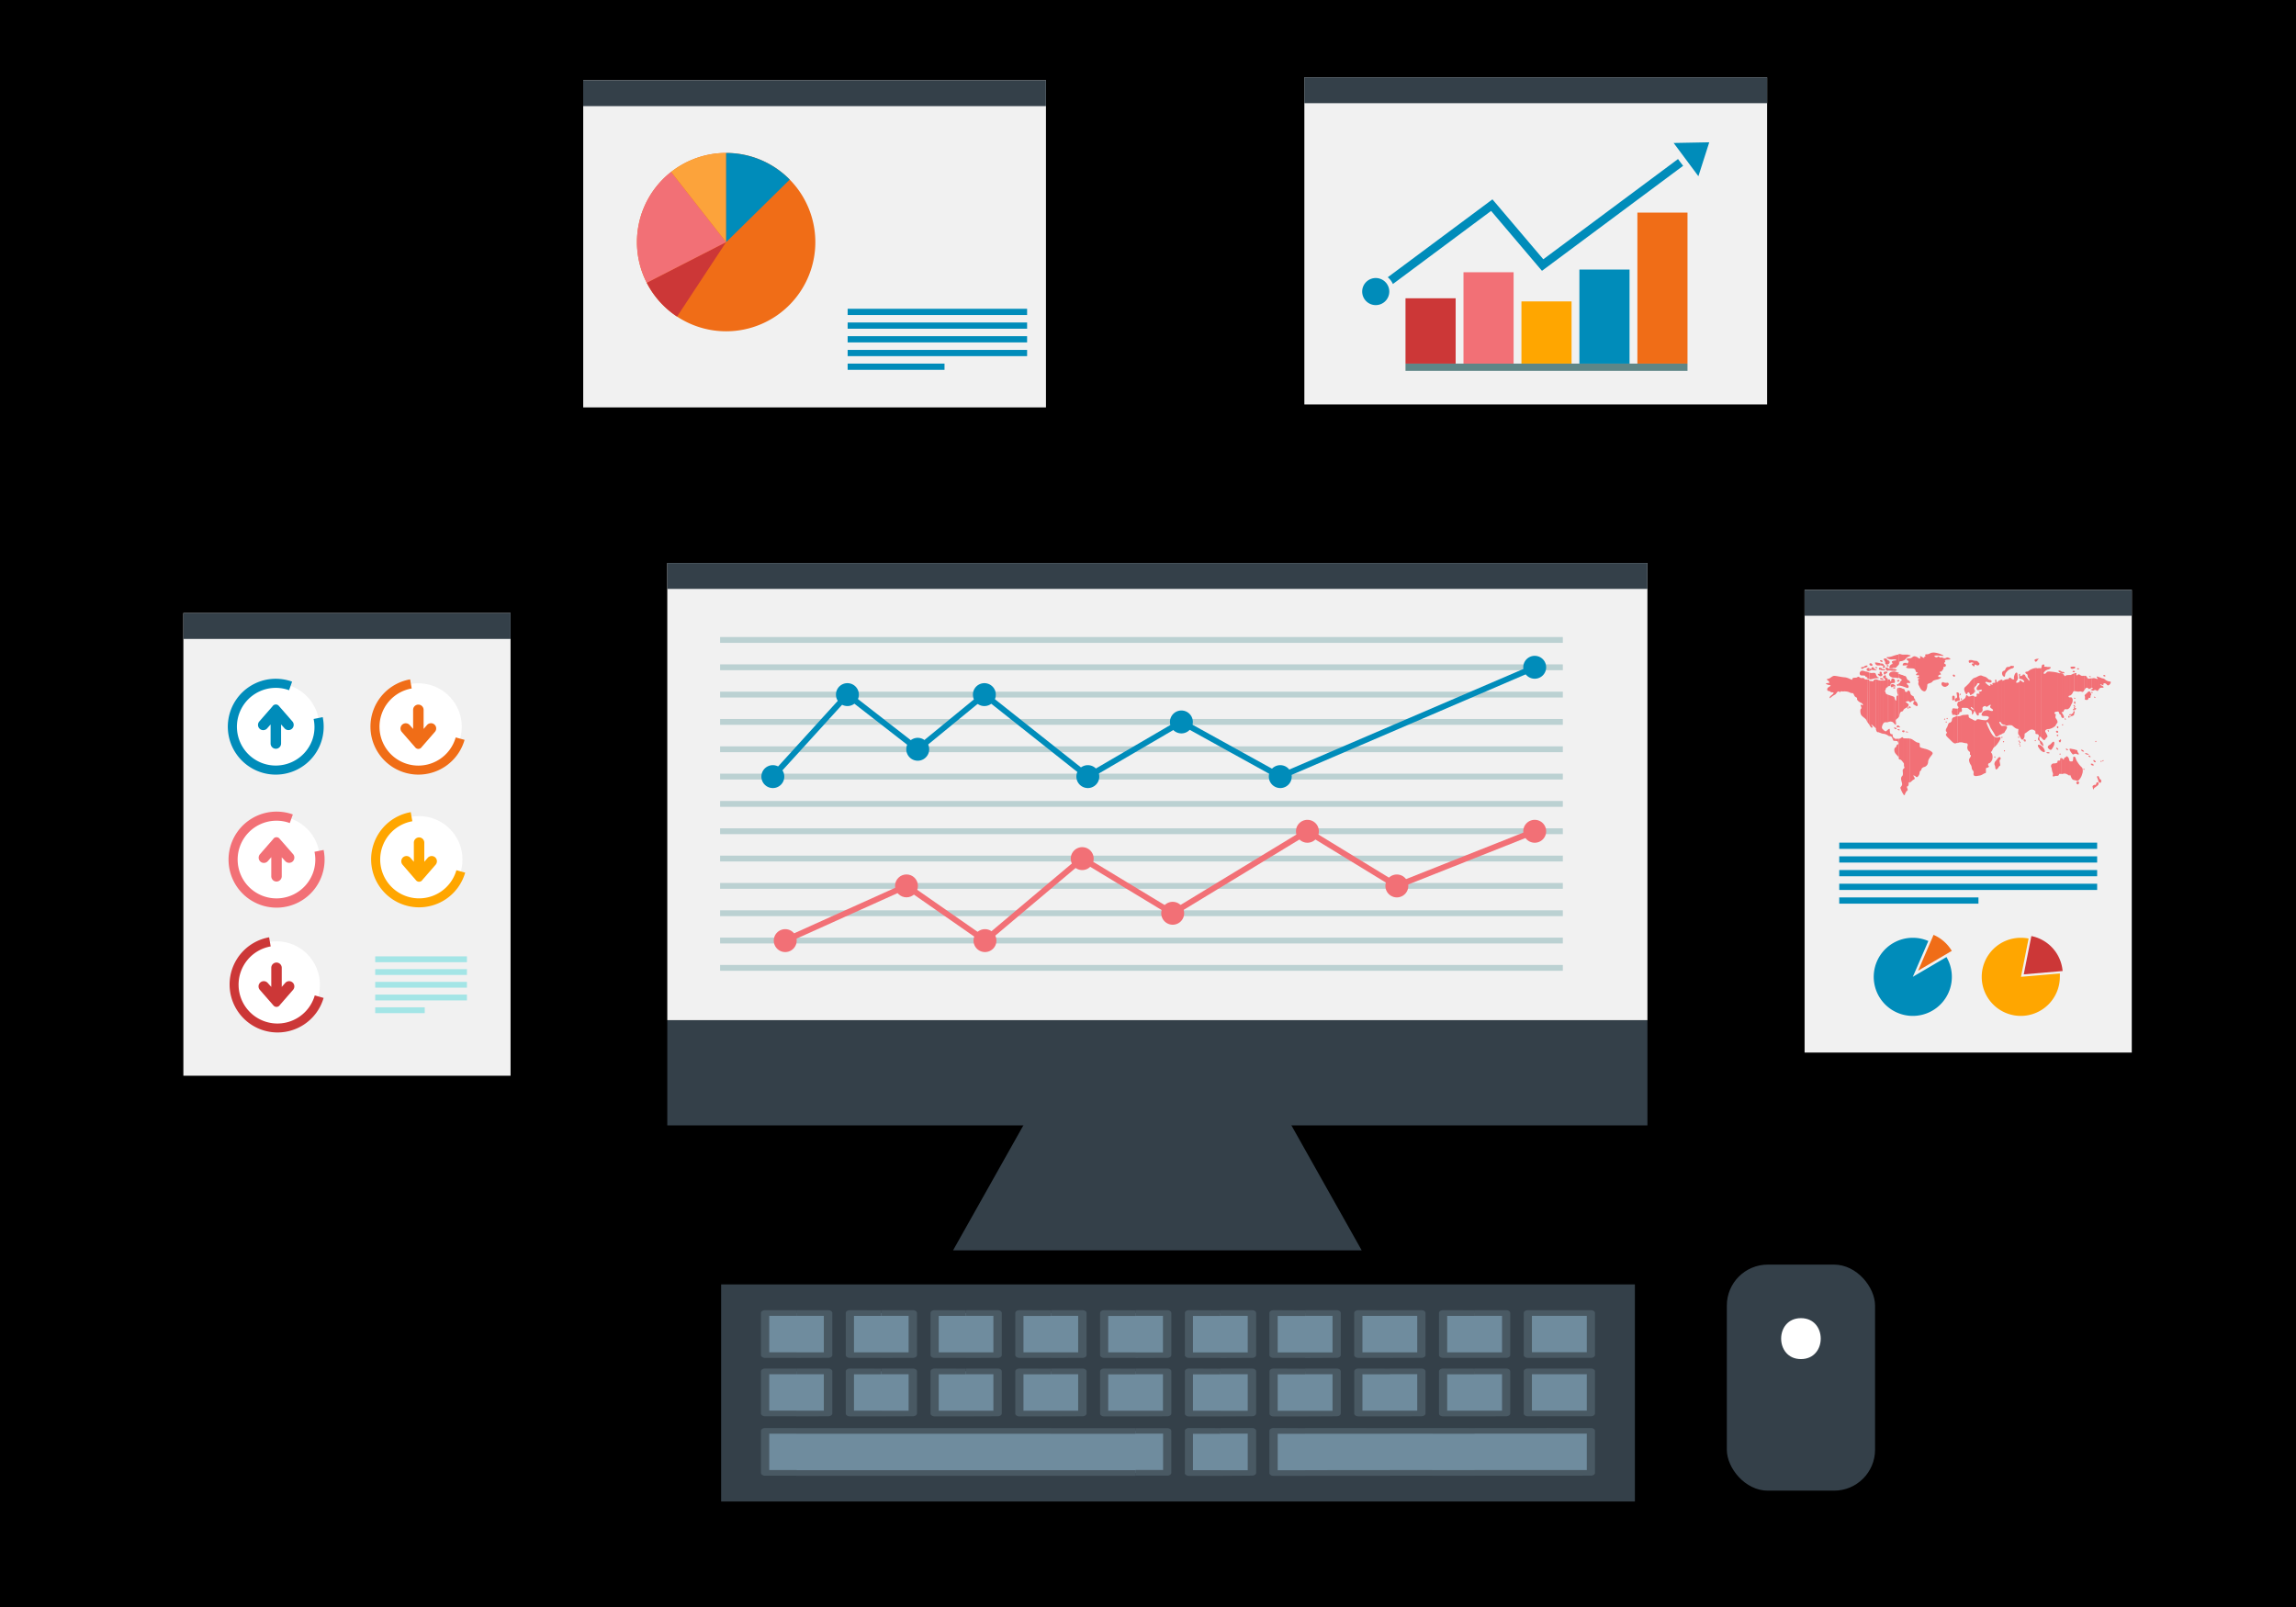 <?xml version="1.0" encoding="UTF-8" standalone="no"?>
<svg
   xmlns:dc="http://purl.org/dc/elements/1.1/"
   xmlns:cc="http://creativecommons.org/ns#"
   xmlns:rdf="http://www.w3.org/1999/02/22-rdf-syntax-ns#"
   xmlns:svg="http://www.w3.org/2000/svg"
   xmlns="http://www.w3.org/2000/svg"
   xmlns:sodipodi="http://sodipodi.sourceforge.net/DTD/sodipodi-0.dtd"
   xmlns:inkscape="http://www.inkscape.org/namespaces/inkscape"
   id="Capa_1"
   data-name="Capa 1"
   viewBox="0 0 755.905 529.134"
   version="1.1"
   sodipodi:docname="process-out.svg"
   inkscape:version="0.92.3 (2405546, 2018-03-11)"
   width="200mm"
   height="140mm">
  <sodipodi:namedview
     pagecolor="#ffffff"
     bordercolor="#666666"
     borderopacity="1"
     objecttolerance="10"
     gridtolerance="10"
     guidetolerance="10"
     inkscape:pageopacity="0"
     inkscape:pageshadow="2"
     inkscape:window-width="1920"
     inkscape:window-height="1027"
     id="namedview16083"
     showgrid="true"
     inkscape:object-paths="true"
     inkscape:zoom="0.94193265"
     inkscape:cx="697.03485"
     inkscape:cy="312.58652"
     inkscape:window-x="-8"
     inkscape:window-y="-8"
     inkscape:window-maximized="1"
     inkscape:current-layer="Capa_1"
     units="mm">
    <inkscape:grid
       type="xygrid"
       id="grid16087" />
  </sodipodi:namedview>
  <defs
     id="defs15829">
    <style
       id="style15827">.cls-1{fill:#dbdbdb;}.cls-2,.cls-5{fill:#344049;}.cls-3{fill:#6f8c9e;}.cls-15,.cls-16,.cls-17,.cls-18,.cls-19,.cls-21,.cls-22,.cls-23,.cls-24,.cls-3,.cls-5{fill-rule:evenodd;}.cls-4{fill:#495963;}.cls-6{fill:#f1f1f1;}.cls-23,.cls-24,.cls-7{fill:none;stroke-miterlimit:22.93;stroke-width:1.92px;}.cls-7{stroke:#bbd1d2;}.cls-22,.cls-8{fill:#fff;}.cls-9{fill:#5e8687;}.cls-10,.cls-16{fill:#f06d17;}.cls-11,.cls-15{fill:#008cba;}.cls-12,.cls-21{fill:#ffa600;}.cls-13,.cls-18{fill:#f27076;}.cls-14,.cls-17{fill:#cc3737;}.cls-19{fill:#fca33b;}.cls-20{fill:#a3e5e6;}.cls-23{stroke:#f27076;}.cls-24{stroke:#008cba;}.cls-25{fill:#465660;}</style>
  </defs>
  <title
     id="title15831">process out</title>
  <flowRoot
     xml:space="preserve"
     id="flowRoot120"
     style="font-style:normal;font-weight:normal;font-size:40px;line-height:1.25;font-family:sans-serif;letter-spacing:0px;word-spacing:0px;fill:#000000;fill-opacity:1;stroke:none"
     transform="translate(0,-814.866)"><flowRegion
       id="flowRegion122"><rect
         id="rect124"
         width="1042.571"
         height="1556.064"
         x="-120"
         y="564" /></flowRegion><flowPara
       id="flowPara126" /></flowRoot>  <flowRoot
     xml:space="preserve"
     id="flowRoot128"
     style="font-style:normal;font-weight:normal;font-size:40px;line-height:1.25;font-family:sans-serif;letter-spacing:0px;word-spacing:0px;fill:#000000;fill-opacity:1;stroke:none"
     transform="translate(0,-814.866)"><flowRegion
       id="flowRegion130"><rect
         id="rect132"
         width="895.377"
         height="786.509"
         x="-75.377"
         y="577.491" /></flowRegion><flowPara
       id="flowPara134" /></flowRoot>  <rect
     class="cls-2"
     x="237.417"
     y="422.914"
     width="300.833"
     height="71.48"
     id="rect15847"
     style="fill:#344049;stroke-width:0.593" />
  <path
     class="cls-3"
     d="M 251.881,471.132 H 384.287 v 13.82 H 251.881 Z m 139.499,0 h 20.756 v 13.82 h -20.691 v -13.82 z m 27.913,0 h 104.493 v 13.82 H 419.292 Z M 251.881,451.557 h 20.756 v 13.84 h -20.756 z m 27.913,0 h 20.756 v 13.84 h -20.756 z m 27.913,0 h 20.756 v 13.84 h -20.756 z m 27.913,0 h 20.756 v 13.84 h -20.756 z m 27.913,0 h 20.756 v 13.84 h -20.756 z m 27.913,0 h 20.756 v 13.84 h -20.756 z m 27.913,0 h 20.756 v 13.84 h -20.756 z m 27.913,0 h 20.756 v 13.84 h -20.756 z m 27.913,0 h 20.756 v 13.84 h -20.756 z m 27.913,0 H 523.85 v 13.84 H 503.094 Z M 251.881,432.335 h 20.756 v 13.84 h -20.756 z m 27.913,0 h 20.756 v 13.84 h -20.756 z m 27.913,0 h 20.756 v 13.84 h -20.756 z m 27.913,0 h 20.756 v 13.84 h -20.756 z m 27.913,0 h 20.756 v 13.84 h -20.756 z m 27.913,0 h 20.756 v 13.84 h -20.756 z m 27.913,0 h 20.756 v 13.84 h -20.756 z m 27.913,0 h 20.756 v 13.84 h -20.756 z m 27.913,0 h 20.756 v 13.84 h -20.756 z m 27.913,0 H 523.85 v 13.84 h -20.756 z"
     id="path15849"
     inkscape:connector-curvature="0"
     style="fill:#6f8c9e;fill-rule:evenodd;stroke-width:0.593" />
  <path
     class="cls-4"
     d="m 513.379,485.901 v -1.858 h 9.039 v -11.987 h -9.039 v -1.848 h 10.385 a 1.346,0.924 0 0 1 1.345,0.929 v 13.815 a 1.353,0.929 0 0 1 -1.345,0.929 z m 0,-19.575 v -1.858 h 9.039 v -11.982 h -9.039 v -1.858 h 10.385 a 1.353,0.929 0 0 1 1.345,0.929 v 13.84 a 1.353,0.929 0 0 1 -1.345,0.929 z m 0,-19.227 v -1.853 h 9.039 v -11.987 h -9.039 v -1.853 h 10.385 a 1.353,0.929 0 0 1 1.345,0.929 v 13.84 a 1.346,0.924 0 0 1 -1.345,0.924 z m 0,-15.693 v 1.853 h -9.032 v 11.987 h 9.032 v 1.863 h -10.378 a 1.346,0.924 0 0 1 -1.338,-0.934 v -13.84 a 1.353,0.929 0 0 1 1.353,-0.929 z m 0,19.222 v 1.858 h -9.032 v 11.982 h 9.032 v 1.858 h -10.378 a 1.353,0.929 0 0 1 -1.353,-0.929 V 451.557 a 1.353,0.929 0 0 1 1.353,-0.929 z m 0,19.575 v 1.853 h -27.913 v -1.848 z m 0,13.84 v 1.858 h -27.913 v -1.858 z M 485.467,466.35 v -1.858 h 9.039 v -12.007 h -9.025 v -1.858 h 10.378 a 1.353,0.929 0 0 1 1.353,0.929 v 13.84 a 1.353,0.929 0 0 1 -1.353,0.929 z m 0,-19.227 v -1.853 h 9.039 v -12.012 h -9.025 v -1.853 h 10.378 a 1.353,0.929 0 0 1 1.353,0.929 v 13.84 a 1.346,0.924 0 0 1 -1.353,0.924 z m 0,-15.693 v 1.853 h -9.018 v 11.987 h 9.032 v 1.838 h -10.378 a 1.346,0.924 0 0 1 -1.353,-0.934 v -13.84 a 1.353,0.929 0 0 1 1.353,-0.929 z m 0,19.222 v 1.858 h -9.018 v 11.982 h 9.032 v 1.858 h -10.378 a 1.353,0.929 0 0 1 -1.353,-0.929 V 451.557 a 1.353,0.929 0 0 1 1.353,-0.929 z m 0,19.575 v 1.853 h -13.935 v -1.873 z m 0,13.84 v 1.858 h -13.935 v -1.858 z m -13.935,-13.86 v 1.853 h -13.949 v -1.853 z m 0,13.84 v 1.858 h -13.949 v -1.858 z m -13.949,-17.693 v -1.858 h 9.011 v -12.012 h -9.011 v -1.858 h 10.385 a 1.353,0.929 0 0 1 1.346,0.929 v 13.84 a 1.353,0.929 0 0 1 -1.346,0.929 z m 0,-19.227 v -1.853 h 9.011 v -12.017 h -9.011 v -1.853 h 10.385 a 1.353,0.929 0 0 1 1.346,0.929 v 13.84 a 1.346,0.924 0 0 1 -1.346,0.924 z m 0,-15.693 v 1.853 h -9.032 v 11.987 h 9.032 v 1.833 h -10.378 a 1.346,0.924 0 0 1 -1.367,-0.934 v -13.84 a 1.353,0.929 0 0 1 1.353,-0.929 z m 0,19.222 v 1.858 h -9.032 v 11.982 h 9.032 v 1.858 h -10.378 a 1.353,0.929 0 0 1 -1.353,-0.929 V 451.557 a 1.353,0.929 0 0 1 1.353,-0.929 z m 0,19.575 v 1.853 H 429.67 v -1.877 z m 0,13.84 v 1.858 H 429.67 V 484.073 Z M 429.67,466.38 v -1.858 h 9.032 v -12.036 h -9.018 v -1.858 h 10.378 a 1.353,0.929 0 0 1 1.353,0.929 v 13.84 a 1.353,0.929 0 0 1 -1.353,0.929 z m 0,-19.227 v -1.853 h 9.032 v -12.041 h -9.018 v -1.853 h 10.378 a 1.353,0.929 0 0 1 1.353,0.929 v 13.84 a 1.346,0.924 0 0 1 -1.353,0.924 z m 0,-15.693 v 1.853 h -9.018 v 11.987 h 9.032 v 1.809 h -10.378 a 1.346,0.924 0 0 1 -1.381,-0.934 v -13.84 a 1.353,0.929 0 0 1 1.353,-0.929 z m 0,19.222 v 1.858 h -9.018 v 11.982 h 9.032 v 1.858 h -10.378 a 1.353,0.929 0 0 1 -1.353,-0.929 v -13.894 a 1.353,0.929 0 0 1 1.353,-0.929 z m 0,19.575 v 1.853 h -9.018 v 11.987 h 9.032 v 1.858 h -10.378 a 1.353,0.929 0 0 1 -1.381,-1.003 v -13.82 a 1.346,0.924 0 0 1 1.353,-0.929 z m -27.913,15.698 v -1.858 h 9.032 v -12.041 h -9.004 v -1.848 h 10.414 a 1.346,0.924 0 0 1 1.353,0.929 v 13.815 a 1.353,0.929 0 0 1 -1.353,0.929 z m 0,-19.575 v -1.858 h 9.032 v -12.036 h -9.004 v -1.858 h 10.414 a 1.353,0.929 0 0 1 1.353,0.929 v 13.84 a 1.353,0.929 0 0 1 -1.353,0.929 z m 0,-19.227 v -1.853 h 9.032 v -12.041 h -9.004 v -1.853 h 10.414 a 1.353,0.929 0 0 1 1.353,0.929 v 13.84 a 1.346,0.924 0 0 1 -1.353,0.934 z m -27.913,23.099 h 10.442 a 1.346,0.924 0 0 1 1.345,0.929 v 13.771 a 1.353,0.929 0 0 1 -1.345,0.929 h -10.399 v -1.858 h 9.032 v -11.967 h -9.032 v -1.848 z m 27.913,-38.797 v 1.853 h -9.004 v 11.987 h 9.032 v 1.814 h -10.342 a 1.346,0.924 0 0 1 -1.353,-0.924 v -13.85 a 1.353,0.929 0 0 1 1.353,-0.929 z m 0,19.222 v 1.858 h -9.004 v 11.982 h 9.032 v 1.858 h -10.342 a 1.353,0.929 0 0 1 -1.353,-0.929 V 451.557 a 1.353,0.929 0 0 1 1.353,-0.929 z m 0,19.575 v 1.853 h -9.004 v 11.987 h 9.032 v 1.858 h -10.342 a 1.353,0.929 0 0 1 -1.353,-0.929 v -13.889 a 1.346,0.924 0 0 1 1.353,-0.924 z m -27.913,-3.878 v -1.858 h 9.032 v -12.031 h -8.989 v -1.858 h 10.399 a 1.353,0.929 0 0 1 1.353,0.929 v 13.84 a 1.353,0.929 0 0 1 -1.353,0.929 z m 0,-19.227 v -1.853 h 9.032 v -12.036 h -8.989 v -1.853 h 10.399 a 1.353,0.929 0 0 1 1.353,0.929 v 13.84 a 1.346,0.924 0 0 1 -1.353,0.934 z m -27.913,23.099 h 27.913 v 1.853 h -27.913 v -1.892 z m 27.913,15.698 h -27.913 v -1.858 h 27.913 z m 0,-54.495 v 1.853 h -8.989 v 11.987 h 9.032 v 1.818 h -10.356 a 1.346,0.924 0 0 1 -1.353,-0.924 v -13.85 a 1.353,0.929 0 0 1 1.353,-0.929 z m 0,19.222 v 1.858 h -8.989 v 11.982 h 9.032 v 1.858 h -10.356 a 1.353,0.929 0 0 1 -1.353,-0.929 V 451.557 a 1.353,0.929 0 0 1 1.353,-0.929 z m -27.913,15.698 v -1.858 h 9.032 v -12.026 h -8.975 v -1.858 h 10.385 a 1.353,0.929 0 0 1 1.353,0.929 v 13.84 a 1.353,0.929 0 0 1 -1.353,0.929 z m 0,-19.227 v -1.853 h 9.032 v -12.031 h -8.975 v -1.853 h 10.385 a 1.353,0.929 0 0 1 1.353,0.929 v 13.84 a 1.346,0.924 0 0 1 -1.353,0.934 z m -27.913,23.099 h 27.913 v 1.853 h -27.913 v -1.887 z m 27.913,15.698 h -27.913 v -1.858 h 27.913 z m 0,-54.495 v 1.853 h -8.975 v 11.987 h 9.032 v 1.823 h -10.371 a 1.346,0.924 0 0 1 -1.353,-0.924 v -13.85 a 1.353,0.929 0 0 1 1.353,-0.929 z m 0,19.222 v 1.858 h -8.975 v 11.982 h 9.032 v 1.858 h -10.371 a 1.353,0.929 0 0 1 -1.353,-0.929 V 451.557 a 1.353,0.929 0 0 1 1.353,-0.929 z m -27.913,15.698 v -1.858 h 9.032 v -12.021 h -8.961 v -1.858 h 10.371 a 1.353,0.929 0 0 1 1.353,0.929 v 13.84 a 1.353,0.929 0 0 1 -1.353,0.929 z m 0,-19.227 v -1.853 h 9.032 v -12.026 h -8.961 v -1.853 h 10.371 a 1.353,0.929 0 0 1 1.353,0.929 v 13.84 a 1.346,0.924 0 0 1 -1.353,0.934 z m -27.913,23.099 h 27.913 v 1.853 h -27.913 v -1.882 z m 27.913,15.698 h -27.913 v -1.858 h 27.913 z m 0,-54.495 v 1.853 h -8.961 v 11.987 h 9.032 v 1.828 h -10.385 a 1.346,0.924 0 0 1 -1.345,-0.924 v -13.85 a 1.353,0.929 0 0 1 1.345,-0.929 z m 0,19.222 v 1.858 h -8.961 v 11.982 h 9.032 v 1.858 h -10.385 a 1.353,0.929 0 0 1 -1.345,-0.929 V 451.557 a 1.353,0.929 0 0 1 1.345,-0.929 z m -27.913,15.698 v -1.858 h 9.032 v -12.017 h -8.946 v -1.858 h 10.356 a 1.353,0.929 0 0 1 1.353,0.929 v 13.84 a 1.353,0.929 0 0 1 -1.353,0.929 z m 0,-19.227 v -1.853 h 9.032 v -12.021 h -8.946 v -1.853 h 10.356 a 1.353,0.929 0 0 1 1.353,0.929 v 13.84 a 1.346,0.924 0 0 1 -1.353,0.934 z m -27.913,23.099 h 27.913 v 1.853 h -27.913 v -1.877 z m 27.913,15.698 H 262.195 V 484.073 h 27.913 z m 0,-54.495 v 1.853 h -8.946 v 11.987 h 9.032 v 1.833 h -10.399 a 1.346,0.924 0 0 1 -1.345,-0.924 v -13.85 a 1.353,0.929 0 0 1 1.345,-0.929 z m 0,19.222 v 1.858 h -8.946 v 11.982 h 9.032 v 1.858 h -10.399 a 1.353,0.929 0 0 1 -1.345,-0.929 V 451.557 a 1.353,0.929 0 0 1 1.345,-0.929 z m -27.913,15.698 v -1.858 h 9.032 v -12.012 h -8.932 v -1.858 h 10.378 a 1.353,0.929 0 0 1 1.353,0.929 v 13.84 a 1.353,0.929 0 0 1 -1.353,0.929 z m 0,-19.227 v -1.853 h 9.032 v -12.017 h -8.932 v -1.853 h 10.378 a 1.353,0.929 0 0 1 1.353,0.929 v 13.84 a 1.346,0.924 0 0 1 -1.353,0.924 z m -10.313,23.08 h 10.385 v 1.853 h -9.004 v 11.987 h 9.032 v 1.858 h -10.414 a 1.353,0.929 0 0 1 -1.345,-0.929 v -13.845 a 1.346,0.924 0 0 1 1.345,-0.924 z m 10.385,-38.797 v 1.853 h -9.004 v 11.987 h 9.032 v 1.858 h -10.414 a 1.346,0.924 0 0 1 -1.345,-0.924 v -13.85 a 1.353,0.929 0 0 1 1.345,-0.929 z m 0,19.222 v 1.858 h -9.004 v 11.982 h 9.032 v 1.858 h -10.414 a 1.353,0.929 0 0 1 -1.345,-0.929 V 451.557 a 1.353,0.929 0 0 1 1.345,-0.929 z"
     id="path15851"
     inkscape:connector-curvature="0"
     style="fill:#495963;stroke-width:0.593" />
  <polygon
     class="cls-5"
     points="728.99,455.24 652.93,455.24 623.69,507.22 758.23,507.22 "
     id="polygon15853"
     style="fill:#344049;fill-rule:evenodd"
     transform="translate(-309.92,-95.516)" />
  <rect
     class="cls-2"
     x="219.69"
     y="335.904"
     width="322.69"
     height="34.65"
     id="rect15855"
     style="fill:#344049" />
  <rect
     class="cls-6"
     x="219.69"
     y="185.384"
     width="322.69"
     height="150.52"
     id="rect15857"
     style="fill:#f1f1f1" />
  <line
     class="cls-7"
     x1="237.08"
     y1="264.694"
     x2="514.52"
     y2="264.694"
     id="line15859"
     style="fill:none;stroke:#bbd1d2;stroke-width:1.92px;stroke-miterlimit:22.93" />
  <line
     class="cls-7"
     x1="237.08"
     y1="273.694"
     x2="514.52"
     y2="273.694"
     id="line15861"
     style="fill:none;stroke:#bbd1d2;stroke-width:1.92px;stroke-miterlimit:22.93" />
  <line
     class="cls-7"
     x1="237.08"
     y1="282.694"
     x2="514.52"
     y2="282.694"
     id="line15863"
     style="fill:none;stroke:#bbd1d2;stroke-width:1.92px;stroke-miterlimit:22.93" />
  <line
     class="cls-7"
     x1="237.08"
     y1="291.694"
     x2="514.52"
     y2="291.694"
     id="line15865"
     style="fill:none;stroke:#bbd1d2;stroke-width:1.92px;stroke-miterlimit:22.93" />
  <line
     class="cls-7"
     x1="237.08"
     y1="300.694"
     x2="514.52"
     y2="300.694"
     id="line15867"
     style="fill:none;stroke:#bbd1d2;stroke-width:1.92px;stroke-miterlimit:22.93" />
  <line
     class="cls-7"
     x1="237.08"
     y1="309.684"
     x2="514.52"
     y2="309.684"
     id="line15869"
     style="fill:none;stroke:#bbd1d2;stroke-width:1.92px;stroke-miterlimit:22.93" />
  <line
     class="cls-7"
     x1="237.08"
     y1="318.684"
     x2="514.52"
     y2="318.684"
     id="line15871"
     style="fill:none;stroke:#bbd1d2;stroke-width:1.92px;stroke-miterlimit:22.93" />
  <line
     class="cls-7"
     x1="237.08"
     y1="210.714"
     x2="514.52"
     y2="210.714"
     id="line15873"
     style="fill:none;stroke:#bbd1d2;stroke-width:1.92px;stroke-miterlimit:22.93" />
  <line
     class="cls-7"
     x1="237.08"
     y1="219.714"
     x2="514.52"
     y2="219.714"
     id="line15875"
     style="fill:none;stroke:#bbd1d2;stroke-width:1.92px;stroke-miterlimit:22.93" />
  <line
     class="cls-7"
     x1="237.08"
     y1="228.704"
     x2="514.52"
     y2="228.704"
     id="line15877"
     style="fill:none;stroke:#bbd1d2;stroke-width:1.92px;stroke-miterlimit:22.93" />
  <line
     class="cls-7"
     x1="237.08"
     y1="237.704"
     x2="514.52"
     y2="237.704"
     id="line15879"
     style="fill:none;stroke:#bbd1d2;stroke-width:1.92px;stroke-miterlimit:22.93" />
  <line
     class="cls-7"
     x1="237.08"
     y1="246.704"
     x2="514.52"
     y2="246.704"
     id="line15881"
     style="fill:none;stroke:#bbd1d2;stroke-width:1.92px;stroke-miterlimit:22.93" />
  <line
     class="cls-7"
     x1="237.08"
     y1="255.704"
     x2="514.52"
     y2="255.704"
     id="line15883"
     style="fill:none;stroke:#bbd1d2;stroke-width:1.92px;stroke-miterlimit:22.93" />
  <rect
     class="cls-6"
     x="429.43"
     y="25.454"
     width="152.35"
     height="107.72"
     id="rect15885"
     style="fill:#f1f1f1" />
  <rect
     class="cls-6"
     x="60.37"
     y="201.854"
     width="107.72"
     height="152.35"
     id="rect15889"
     style="fill:#f1f1f1" />
  <rect
     class="cls-6"
     x="594.12"
     y="194.224"
     width="107.72"
     height="152.35"
     id="rect15891"
     style="fill:#f1f1f1" />
  <rect
     class="cls-2"
     x="60.37"
     y="201.854"
     width="107.72"
     height="8.52"
     id="rect15907"
     style="fill:#344049" />
  <rect
     class="cls-2"
     x="594.12"
     y="194.224"
     width="107.72"
     height="8.52"
     id="rect15911"
     style="fill:#344049" />
  <rect
     class="cls-2"
     x="429.42"
     y="25.454"
     width="152.35"
     height="8.52"
     id="rect15915"
     style="fill:#344049" />
  <rect
     class="cls-2"
     x="219.69"
     y="185.384"
     width="322.69"
     height="8.52"
     id="rect15917"
     style="fill:#344049" />
  <rect
     class="cls-9"
     x="462.73"
     y="119.724"
     width="92.84"
     height="2.38"
     id="rect15919"
     style="fill:#5e8687" />
  <rect
     class="cls-10"
     x="539.07"
     y="70.004"
     width="16.5"
     height="49.72"
     id="rect15921"
     style="fill:#f06d17" />
  <rect
     class="cls-11"
     x="519.98"
     y="88.754"
     width="16.51"
     height="30.97"
     id="rect15923"
     style="fill:#008cba" />
  <rect
     class="cls-12"
     x="500.9"
     y="99.244"
     width="16.5"
     height="20.48"
     id="rect15925"
     style="fill:#ffa600" />
  <rect
     class="cls-13"
     x="481.82"
     y="89.644"
     width="16.5"
     height="30.09"
     id="rect15927"
     style="fill:#f27076" />
  <rect
     class="cls-14"
     x="462.73"
     y="98.214"
     width="16.51"
     height="21.51"
     id="rect15929"
     style="fill:#cc3737" />
  <path
     class="cls-15"
     d="m 452.93,91.544 a 4.46,4.46 0 1 1 -4.46,4.46 4.46,4.46 0 0 1 4.46,-4.46 z"
     id="path15931"
     inkscape:connector-curvature="0"
     style="fill:#008cba;fill-rule:evenodd" />
  <polygon
     class="cls-15"
     points="736.37,167.28 740.44,172.75 744.52,178.23 748.09,167.06 "
     id="polygon15933"
     transform="translate(-185.36,-120.206)"
     style="fill:#008cba;fill-rule:evenodd" />
  <path
     class="cls-11"
     d="m 456.89,91.294 33.4,-24.86 1.06,-0.79 0.86,1 15.89,18.72 44.35,-33 0.91,1.23 0.77,1 -45.41,33.79 -1.06,0.78 -0.86,-1 -15.89,-18.72 -32.33,24.07 a 6.17,6.17 0 0 0 -1.69,-2.22 z"
     id="path15935"
     inkscape:connector-curvature="0"
     style="fill:#008cba" />
  <path
     class="cls-18"
     d="m 692.82,224.994 v -1.43 l 0.15,0.1 a 2.63,2.63 0 0 0 1.66,0.74 c 0.69,0 0,1.11 -0.46,1.25 -0.46,0.14 -0.46,-0.32 -0.88,-0.55 a 0.74,0.74 0 0 0 -0.47,-0.11 z m 0,-2.27 v -0.45 0 c 0.26,0 0.61,0.46 0.09,0.46 z m 0,-0.45 v 0.45 c -0.43,-0.06 -0.54,-0.47 0,-0.45 z m 0,1.29 v 1.43 c -0.23,0 -0.4,0.17 -0.31,0.43 0.09,0.26 0,0.22 -0.14,0.19 v -2.24 a 2.25,2.25 0 0 1 0.45,0.19 z m -0.45,27.1 v -0.38 c 0.12,0 0.21,0 0.18,0.15 -0.03,0.15 -0.1,0.23 -0.18,0.23 z m 0,-24.26 v -0.41 c 0.26,0.19 0.27,0.34 0,0.44 z m 0,-3 v 2.24 a 2.77,2.77 0 0 1 -0.62,-0.29 v -2.11 z m 0,2.62 v 0.41 a 1.9,1.9 0 0 1 -0.37,0 h -0.25 v -0.83 a 1.8,1.8 0 0 0 0.34,0.21 l 0.28,0.16 z m 0,24.29 v 0.38 a 0.15,0.15 0 0 1 -0.11,-0.06 c -0.12,-0.16 -0.11,-0.25 0.05,-0.3 h 0.06 z m -0.62,7.15 v -0.56 a 0.83,0.83 0 0 1 0,0.56 z m 0,-6.55 v -0.39 c 0.12,0 0.21,0 0.18,0.16 -0.03,0.16 -0.09,0.2 -0.18,0.2 z m 0,-27.67 v 2.11 h -0.07 c -0.33,-0.18 -0.29,0.07 0.07,0.34 v 0.74 a 1.07,1.07 0 0 0 -0.64,0.36 v -3.85 l 0.1,0.06 a 3.13,3.13 0 0 0 0.54,0.19 z m 0,27.28 v 0.39 a 0.14,0.14 0 0 1 -0.1,-0.06 c -0.13,-0.16 -0.12,-0.26 0.05,-0.31 h 0.05 z m 0,6.38 v 0.53 c -0.07,0.21 -0.22,0.37 -0.38,0.32 a 0.7,0.7 0 0 1 -0.26,-0.13 v -1.56 a 0.84,0.84 0 0 0 0.41,0.58 0.43,0.43 0 0 1 0.23,0.23 z m -0.64,-33.91 v 3.85 a 5.74,5.74 0 0 0 -0.36,0.5 0.39,0.39 0 0 1 -0.08,0.1 v -4.62 a 3.57,3.57 0 0 1 0.44,0.17 z m 0,33.1 v 1.56 c -0.17,-0.12 -0.23,-0.3 -0.3,-0.67 a 2.52,2.52 0 0 0 -0.14,-0.45 v -1 c 0.25,0 0.34,0.26 0.44,0.53 z m -0.44,2.48 c 0.34,-0.38 0.35,-0.93 0,-1 z m 0,-35.75 v 4.61 c -0.2,0.17 -0.41,-0.08 -0.67,-0.19 v -3.81 c 0.8,0.25 0.74,0.15 0.38,-0.35 -0.24,-0.34 0,-0.37 0.29,-0.27 z m 0,32.74 v 1 c -0.18,-0.45 -0.42,-0.92 -0.1,-1 a 0.18,0.18 0 0 1 0.1,0 z m 0,2 v 1 0 a 4.21,4.21 0 0 1 -0.66,0.51 v -0.77 c 0.26,-0.2 -0.07,-0.67 0.6,-0.75 z m -0.67,-13.22 v -0.38 c 0.12,0 0.21,0 0.18,0.16 -0.03,0.16 -0.09,0.21 -0.18,0.2 z m 0,-20.91 v 3.81 a 0.54,0.54 0 0 0 -0.22,-0.05 h -0.13 v -3.87 l 0.27,0.08 H 690 Z m 0,20.53 v 0.38 a 0.1,0.1 0 0 1 -0.1,-0.06 c -0.13,-0.15 -0.12,-0.25 0.05,-0.3 H 690 Z m 0,14.35 v 0.77 c -0.12,0.09 -0.25,0.18 -0.35,0.27 v -0.92 h 0.18 a 0.54,0.54 0 0 0 0.17,-0.08 z m -0.35,-7.36 v -0.56 c 0.28,0.21 0.47,0.58 0.15,0.58 h -0.15 z m 0,-21.19 v -0.33 c 0.21,0.14 0.41,0.37 0.2,0.35 a 0.37,0.37 0 0 1 -0.2,-0.04 z m 0,-6.43 v 3.87 c -0.3,0.05 -0.4,0.26 -0.88,0.18 v 0 -0.5 c 0.38,-0.18 0.22,-0.41 0,-0.4 v -3.15 h 0.13 c 0.44,0 0.25,-0.17 0.79,0 z m 0,6.15 v 0.28 c -0.22,-0.13 -0.39,-0.39 -0.23,-0.39 a 0.67,0.67 0 0 1 0.23,0.11 z m 0,20.91 v 0.56 c -0.37,-0.13 -0.64,-0.66 -0.31,-0.69 a 0.69,0.69 0 0 1 0.31,0.13 z m 0,8 v 0.92 a 1,1 0 0 0 -0.37,0.51 c -0.13,0.53 -0.25,-0.49 -0.34,-0.77 -0.09,-0.28 0.25,-0.51 0.71,-0.66 z m -0.92,-6.4 v -0.56 c 0.4,0.08 0.9,0.6 0.39,0.63 a 0.88,0.88 0 0 1 -0.39,-0.08 z m 0,-23.82 v -0.35 c 0.24,0 0.36,0.36 0.1,0.36 z m 0,-4.86 v 3.12 a 0.31,0.31 0 0 0 -0.19,0.08 1.73,1.73 0 0 1 -0.47,0.25 v -3.33 a 2.7,2.7 0 0 1 0.66,-0.09 z m 0,3.52 v 0.5 c -0.52,-0.09 -0.51,-0.27 0,-0.5 z m 0,1 v 0.35 c -0.23,-0.07 -0.38,-0.34 -0.06,-0.35 z m 0,23.62 v 0.55 c -0.36,-0.18 -0.56,-0.57 -0.1,-0.57 h 0.1 z m -0.66,-2.16 v -0.37 c 0.19,0.15 0.33,0.38 0.07,0.38 z m 0,-19.46 c 0.28,0 0.11,-0.91 0.34,-0.94 0.23,-0.03 -0.05,-0.85 -0.34,-1.16 z m 0,-6.89 v -0.31 c 0.28,0 0.37,0.33 0.12,0.33 z m 0,-0.31 v 0.31 c -0.23,-0.07 -0.42,-0.31 -0.07,-0.31 z m 0,0.78 v 3.36 c -0.23,0.08 -0.47,0.09 -0.55,-0.07 a 0.47,0.47 0 0 0 -0.46,-0.24 v -3.51 c 0.18,0.25 0.35,0.52 0.55,0.52 a 2.53,2.53 0 0 0 0.46,-0.06 z m 0,4.32 v 2.1 a 0.37,0.37 0 0 1 -0.11,0 c -0.43,-0.28 -0.27,0.07 -0.5,0.41 a 0.62,0.62 0 0 1 -0.4,0.25 v -2.27 c 0.29,-0.33 0.45,-0.59 0.8,-0.56 a 0.27,0.27 0 0 1 0.21,0.11 z m 0,21.19 v 0.37 c -0.38,-0.05 -0.75,-0.52 -0.29,-0.52 a 0.62,0.62 0 0 1 0.29,0.15 z m -1,-0.48 v -0.38 c 0.41,0.12 0.83,0.39 0.48,0.43 a 1.67,1.67 0 0 1 -0.49,-0.06 z m 0,-25.49 v 3.48 a 0.76,0.76 0 0 0 -0.56,0.38 c -0.14,0.22 -0.27,0.45 -0.41,0.63 v -4.93 h 0.46 c 0.19,0 0.35,0.19 0.51,0.4 z m 0,5.23 v 2.25 c -0.3,0.07 -0.63,0 -0.66,-0.2 -0.03,-0.2 0.12,-0.69 0,-0.95 -0.12,-0.26 -0.19,-0.36 0.33,-0.81 0.12,-0.11 0.22,-0.21 0.31,-0.31 z m 0,19.88 v 0.37 c -0.44,-0.09 -0.86,-0.32 -0.42,-0.44 a 1.14,1.14 0 0 1 0.42,0.06 z m -1,5.42 v -0.39 c 0.12,0 0.21,0 0.18,0.16 -0.03,0.16 -0.09,0.23 -0.18,0.23 z m 0,-6 v -0.14 c 0.06,0.09 0.07,0.09 0.02,0.14 z m 0,-24.93 v 4.93 a 0.76,0.76 0 0 1 -0.44,0.34 v -5.3 h 0.44 z m 0,24.79 v 0.14 c 0,0 0,0 -0.1,0 a 0.74,0.74 0 0 1 -0.34,-0.1 v -0.45 a 1.72,1.72 0 0 1 0.44,0.39 z m 0,5.76 v 0.39 a 0.14,0.14 0 0 1 -0.1,-0.06 c -0.13,-0.16 -0.12,-0.25 0.05,-0.3 v 0 z m -0.44,1.32 v -1.33 a 3.3,3.3 0 0 1 0.02,1.34 z m 0,-31.9 v 5.3 a 0.39,0.39 0 0 1 -0.25,-0.05 c -0.42,-0.21 -0.77,-0.07 -1.24,0 v -5.6 c 0.15,-0.17 0.34,-0.24 0.68,0.07 a 1.62,1.62 0 0 0 0.81,0.33 z m 0,24.43 v 0.48 c -0.37,-0.21 -0.68,-0.63 -0.32,-0.58 a 0.92,0.92 0 0 1 0.32,0.13 z m 0,6.14 v 1.34 a 3.39,3.39 0 0 1 -0.16,0.59 4.32,4.32 0 0 1 -1.33,2.09 v -5.91 a 7.85,7.85 0 0 0 1.21,1.42 1,1 0 0 1 0.28,0.48 z m -1.49,5.19 v -0.94 c 0.24,0 0.39,0.14 0.34,0.41 a 0.79,0.79 0 0 1 -0.34,0.53 z m 0,-9.9 v -0.62 c 0.22,0.35 0.49,0.71 0.1,0.64 h -0.1 z m 0,-28 v -0.38 c 0.27,0 0.58,0.39 0.11,0.39 z m -1.11,12.46 c 0.12,0.12 0.12,0.28 0.24,0.31 0.12,0.03 0.47,0.16 0.23,0.3 -0.24,0.14 -0.33,0.44 -0.44,0.35 v 0 -0.93 z m 1.11,-12.84 v 0.43 c -0.39,-0.06 -0.54,-0.42 0,-0.38 z m 0,2.1 v 5.6 h -0.15 c -0.31,0 -0.67,-0.12 -1,-0.13 v -5.89 c 0.4,-0.11 0.74,-0.13 0.64,0.11 -0.19,0.41 0.14,0.78 0.32,0.5 l 0.15,-0.2 z m 0,25.64 v 0.69 c -0.51,-0.11 -0.65,-0.33 -0.93,-0.26 l -0.18,0.09 v -1.43 c 0.35,0 1,0.16 0.92,0.5 a 0.9,0.9 0 0 0 0.19,0.48 z m 0,3.43 v 5.91 a 0.48,0.48 0 0 1 -0.45,0 2.07,2.07 0 0 0 -0.66,-0.21 v -7.69 a 0.71,0.71 0 0 1 0.35,0.55 4.49,4.49 0 0 0 0.76,1.44 z m 0,6.15 v 0.94 c -0.11,0 -0.23,0 -0.35,-0.12 -0.31,-0.38 -0.29,-0.62 0.12,-0.74 a 0.79,0.79 0 0 1 0.23,-0.08 z m -1.11,-22.76 z m 0,-1.87 v -0.38 c 0.15,0.14 0.28,0.34 0.21,0.43 -0.07,0.09 -0.11,0 -0.21,-0.05 z m 0,-0.92 v -0.8 c 0.3,0 0.4,0.52 0.23,0.49 -0.17,-0.03 0.06,0.54 -0.22,0.32 z m 0,-1.73 v -0.28 c 0.28,0 0.34,0.32 0.08,0.3 h -0.08 z m 0,-8.77 v -0.29 a 0.17,0.17 0 0 1 0,0.29 z m 0,-1.21 v -0.54 a 0.25,0.25 0 0 1 0.19,0.26 0.32,0.32 0 0 1 -0.17,0.3 z m -0.16,12.68 a 0.37,0.37 0 0 1 0.16,0.1 v 0.93 c -0.12,-0.11 -0.35,-0.34 -0.24,-0.1 0.11,0.24 0.1,0.34 0,0.33 -0.1,-0.01 -0.28,-0.29 -0.3,-0.48 -0.02,-0.19 0.24,0 0.32,-0.15 0.08,-0.15 -0.15,-0.74 0.08,-0.63 z m 0.16,-13.22 v 0.54 a 2.73,2.73 0 0 1 -0.84,0.17 0.58,0.58 0 0 1 -0.47,-0.27 v -0.33 a 0.59,0.59 0 0 1 0.41,-0.11 2.69,2.69 0 0 1 0.9,0 z m 0,1.46 v 0.29 a 0.5,0.5 0 0 1 -0.25,0.07 c -0.52,0 -0.59,-0.41 -0.11,-0.45 a 0.45,0.45 0 0 1 0.36,0.09 z m 0,0.71 v 5.89 a 0.47,0.47 0 0 0 -0.52,0.27 2.35,2.35 0 0 1 -0.79,1.08 v -6.7 a 1.6,1.6 0 0 0 0.47,-0.2 3.49,3.49 0 0 1 0.84,-0.34 z m 0,8.07 v 0.28 c -0.23,-0.07 -0.4,-0.35 -0.06,-0.28 z m 0,1.21 v 0.8 c -0.28,-0.22 -0.28,-0.88 0,-0.8 z m 0,1.34 a 0.49,0.49 0 0 0 -0.31,-0.16 c -0.27,0 0.06,0.39 0.31,0.54 z m 0,2.16 v 0.09 c 0,0 0,0 0,0.06 a 1.14,1.14 0 0 0 -0.16,0.53 0.53,0.53 0 0 1 -0.31,0.46 c -0.16,0 -0.31,0.06 -0.35,0.18 -0.04,0.12 -0.17,0.12 -0.25,0 -0.08,-0.12 -0.1,-0.22 -0.21,-0.26 v -0.33 c 0.16,0 0.3,0 0.39,-0.15 0.09,-0.15 0.35,-0.15 0.42,-0.4 0.07,-0.25 0.06,-0.57 0.25,-0.51 0.19,0.06 0.23,0.22 0.25,0.37 z m 0,12.29 v 1.43 c -0.26,0.15 -0.54,0.39 -0.8,0 a 3.74,3.74 0 0 1 -0.51,-0.68 v -1 a 9.24,9.24 0 0 0 1.26,0.23 z m 0,2.42 v 7.69 a 1.1,1.1 0 0 1 -0.88,-0.46 4.39,4.39 0 0 1 -0.43,-0.91 v -4.83 l 0.37,0.05 c 0.49,0 0.46,-0.8 0.46,-1.23 a 0.33,0.33 0 0 1 0.48,-0.31 z m -1.31,-13.17 c 0.13,-0.14 0.15,-0.18 0.06,-0.3 h -0.06 v 0.31 z m 0,-3.62 v -2.81 c 0.31,0 0.55,0.21 0.65,0.67 a 2.34,2.34 0 0 1 -0.41,1.66 5.36,5.36 0 0 0 -0.22,0.52 z m 0,-12.76 v 0.33 c -0.08,-0.12 -0.1,-0.24 0,-0.33 z m 0,2.6 v 6.7 a 0.88,0.88 0 0 1 -0.32,0.12 h -0.08 v -6.81 a 2.41,2.41 0 0 0 0.4,0 z m 0,7.35 v 2.85 a 4.86,4.86 0 0 1 -0.4,0.7 v -3.5 h 0.08 a 1.17,1.17 0 0 1 0.32,0 z m 0,5.58 v 0.33 a 0.37,0.37 0 0 0 -0.25,0 0.3,0.3 0 0 1 -0.15,0 v -0.23 a 0.31,0.31 0 0 1 0.11,-0.08 0.63,0.63 0 0 1 0.29,-0.06 z m 0,0.54 v 0.31 0 c -0.12,0.13 -0.17,-0.29 0,-0.32 z m 0,10.83 v 1 c -0.3,-0.48 -0.51,-1 -0.22,-1 a 0.85,0.85 0 0 1 0.22,0 z m 0,4.14 v 4.83 c -0.12,-0.3 -0.21,-0.48 -0.31,-0.32 -0.1,0.16 0,0.33 -0.09,0.28 v -5.03 c 0.06,0.17 0.16,0.25 0.4,0.3 z m -0.4,-14.43 v -0.39 a 0.3,0.3 0 0 1 0.02,0.41 z m 0,-14 v 6.81 c -0.43,0.12 -0.36,0.55 0,0.54 v 3.48 a 1.37,1.37 0 0 1 -0.47,0.39 1.09,1.09 0 0 1 -0.36,0.1 v -11.22 a 1.36,1.36 0 0 1 0.36,-0.06 z m 0,13 v 0.23 c -0.11,0 -0.11,-0.13 0,-0.23 z m 0,0.55 v 0.39 a 0.6,0.6 0 0 1 -0.08,0.08 c -0.32,0.29 -0.41,-0.59 -0.14,-0.53 a 0.21,0.21 0 0 1 0.22,0.06 z m 0,14.52 v 5.09 c -0.07,0 -0.22,-0.14 -0.55,-0.34 l -0.28,-0.15 v -5.87 0 a 1.31,1.31 0 0 1 0.71,1 1.35,1.35 0 0 0 0.09,0.3 z m -0.83,-3.33 v -0.43 c 0.24,0.12 0.54,0.47 0.21,0.47 a 0.78,0.78 0 0 1 -0.2,0.04 z m 0,-24.72 v 11.26 a 5.3,5.3 0 0 1 -0.55,0 v -11 c 0.15,0 0.33,-0.18 0.55,-0.26 z m 0,24.29 v 0.43 c -0.32,-0.13 -0.54,-0.48 -0.15,-0.48 a 0.37,0.37 0 0 1 0.15,0.05 z m 0,2.49 v 5.87 a 1.64,1.64 0 0 0 -0.55,-0.17 v -5.32 c 0.31,-0.06 0.24,-0.51 0.55,-0.38 z m -0.55,-12.07 v -0.42 0 c 0.13,0.05 0.35,0.62 0,0.41 z m 0,-14.45 v 11 a 0.39,0.39 0 0 0 -0.34,0.21 c -0.21,0.39 -0.15,0.62 -0.54,0.72 v -12.57 a 0.81,0.81 0 0 1 0.5,0.44 c 0.11,0.29 0.23,0.33 0.38,0.28 z m 0,14 v 0.42 c -0.35,-0.2 -0.18,-0.5 0,-0.42 z m 0,12.87 v 5.32 a 2,2 0 0 0 -0.88,0.13 v -5.1 c 0.17,0.18 0.15,0.45 0.35,0.36 0.2,-0.09 0.06,-0.7 0.46,-0.7 z m -0.88,-10.52 v -0.39 c 0.12,0 0.21,0 0.18,0.16 -0.03,0.16 -0.09,0.23 -0.18,0.23 z m 0,-2.48 v -1.38 a 0.64,0.64 0 0 1 0.08,0.14 c 0.23,0.46 0.65,1.15 0.19,1.24 a 0.61,0.61 0 0 1 -0.27,0 z m 0,-14.7 h 0.34 c 0.51,0.06 0.2,-0.5 -0.2,-0.47 a 0.34,0.34 0 0 1 -0.14,0 z m 0,-0.44 v 0.44 l -0.38,-0.07 v -0.54 a 2,2 0 0 0 0.38,0.17 z m 0,0.52 a 1.93,1.93 0 0 0 -0.38,-0.09 v 14.38 a 0.57,0.57 0 0 0 0.38,0.33 v -1.38 c -0.24,-0.36 -0.56,-0.47 -0.1,-0.56 h 0.1 v -12.57 z m 0,16.71 v 0.39 a 0.13,0.13 0 0 1 -0.1,-0.07 c -0.13,-0.15 -0.12,-0.25 0,-0.3 h 0.05 z m 0,11.26 v 5.1 0 a 1.16,1.16 0 0 1 -0.36,0 v -5.24 a 0.59,0.59 0 0 1 0.38,0.25 z m -0.38,-28.66 v 0.54 a 1.53,1.53 0 0 1 -0.5,-0.21 v -0.6 a 3.06,3.06 0 0 1 0.5,0.27 z m 0,0.6 -0.5,-0.08 v 13.59 a 0.8,0.8 0 0 1 0.41,0.51 1.06,1.06 0 0 0 0.09,0.36 v -14.27 z m 0,27.9 v 5.24 a 2.89,2.89 0 0 0 -0.5,0 v -4.4 c 0.26,-0.2 -0.16,-0.8 0.43,-0.8 z m -0.5,-1.07 v -0.36 c 0.15,-0.07 0.26,0 0.23,0.14 -0.03,0.14 -0.12,0.27 -0.23,0.22 z m 0,-4.22 v -0.79 c 0.25,-0.08 0.43,0.06 0.38,0.32 -0.05,0.26 -0.18,0.61 -0.36,0.61 z m 0,-23.48 v 0.6 h -0.07 c -0.39,-0.28 -0.54,-0.58 -0.29,-0.57 a 0.46,0.46 0 0 1 0.36,0 z m 0,0.79 v 13.59 a 0.53,0.53 0 0 1 -0.24,-0.32 0.65,0.65 0 0 0 -0.51,-0.65 v -12.7 h 0.05 a 3,3 0 0 0 0.7,0.17 z m 0,21.9 v 0.93 a 0.28,0.28 0 0 1 -0.2,-0.13 c -0.26,-0.32 -0.24,-0.52 0.1,-0.62 h 0.1 z m 0,4.65 v 0.36 a 0.08,0.08 0 0 1 -0.05,-0.05 c -0.13,-0.16 -0.12,-0.25 0,-0.3 z m 0,2.23 v 4.4 a 0.34,0.34 0 0 0 -0.31,0.25 0.57,0.57 0 0 1 -0.44,0.43 v -4.92 a 0.83,0.83 0 0 1 0.51,-0.1 0.38,0.38 0 0 0 0.24,-0.06 z m -0.75,-3.54 v -0.43 c 0.2,0.19 0.34,0.44 0.11,0.44 z m 0,-4.48 v -0.48 c 0.19,0.08 0.33,0.28 0.13,0.44 a 0.22,0.22 0 0 1 -0.13,0 z m 0,-1.1 v -0.6 c 0.21,0.15 0.28,0.55 0,0.6 z m 0,-1.49 v -0.64 c 0.38,0 0.28,0.68 0,0.65 z m 0,-18.36 v 12.92 a 1.31,1.31 0 0 0 -0.37,0 c -0.74,0 -0.88,0.73 -0.41,0.73 0.47,0 -0.19,1 0.18,1.44 0.37,0.44 0.79,1.24 0.42,1.61 -0.37,0.37 -0.46,0.93 -0.83,1.11 a 4.6,4.6 0 0 1 -1.81,0.83 h -0.26 v -18.91 a 2.08,2.08 0 0 1 0.73,0 13.37,13.37 0 0 1 2.35,0.35 z m 0,17.72 v 0 c -0.36,-0.06 -0.27,0.6 0,0.64 z m 0,1.53 v 0.6 h -0.11 c -0.5,-0.06 -0.59,-0.64 -0.06,-0.66 a 0.27,0.27 0 0 1 0.17,0.06 z m 0,1.22 v 0.55 c -0.23,0 -0.44,-0.5 -0.15,-0.52 a 0.28,0.28 0 0 1 0.15,0 z m 0,4.53 v 0.43 c -0.34,-0.1 -0.63,-0.63 -0.33,-0.65 a 0.71,0.71 0 0 1 0.33,0.22 z m 0,4.13 v 4.92 a 1.94,1.94 0 0 1 -0.54,0 c -0.4,0 -0.71,0.34 -1,0.15 -0.29,-0.19 0.22,-0.49 -0.09,-1.2 -0.31,-0.71 -0.27,-1.48 -0.49,-1.84 a 0.88,0.88 0 0 1 0.83,-1.2 c 0.77,0 1.23,-0.19 1.23,-0.47 0,-0.28 0,-0.3 0.05,-0.39 z m -3.08,-2.5 v -0.37 c 0.49,0.06 0.69,0.37 0.06,0.37 z m 0,-1.72 v -0.77 a 1.72,1.72 0 0 1 0.3,-0.2 c 0.72,-0.38 1,-1.13 1.42,-1.13 0.28,0 0.3,0.41 0.22,0.91 -0.08,0.5 -0.84,1.8 -1.1,1.78 a 1.12,1.12 0 0 1 -0.8,-0.52 v -0.07 z m 0,-5.54 v -0.35 c 0.22,0 0.29,0.6 0,0.52 v 0 z m 0,-20.36 v -0.84 a 3.29,3.29 0 0 0 0.54,0.05 c 0.6,0 0.09,0.64 -0.51,0.78 z m 0,-0.84 v 0.84 a 2.37,2.37 0 0 0 -1.44,1 c -0.28,0.47 0.27,0.6 0.64,0.23 a 1.56,1.56 0 0 1 0.8,-0.58 v 18.96 c -0.6,0.08 -1.26,0.44 -0.94,1 a 6.67,6.67 0 0 1 0.7,1.38 c 0,0.28 -0.47,0.51 -0.74,1 -0.27,0.49 -0.65,0.23 -1,-0.18 a 2.37,2.37 0 0 0 -0.27,-0.28 v -23.16 c 0.13,-0.38 0,-0.92 0.6,-1 0.83,0 -0.05,0.79 0.5,0.74 a 4.74,4.74 0 0 1 1.17,0.14 z m 0,20.7 v 0 c -0.27,0 -0.21,0.4 0,0.5 v -0.35 z m 0,5.27 v 0.88 c -0.12,-0.22 -0.28,-0.49 0,-0.77 z m 0,2.12 v 0.37 c -0.64,0 -0.87,-0.4 -0.15,-0.38 z m -2.27,-0.44 v -1.65 a 3,3 0 0 1 1.16,1.74 c 0,0.57 -0.65,0.31 -1.16,-0.09 z m 0,-2.06 c 0.33,0.27 0.64,0.79 0.64,0.23 a 2,2 0 0 0 -0.64,-1.28 z m 0,-25.49 v 23.18 c -0.32,-0.29 -0.65,-0.47 -0.65,-0.19 0,0.28 0,1.07 0.32,1.2 a 1.24,1.24 0 0 1 0.33,0.25 v 1.05 l -0.14,-0.09 c -0.37,-0.19 -0.24,-1 -0.6,-1.21 -0.36,-0.21 -0.56,-0.46 -0.24,-1.1 0.32,-0.64 0,-1.07 -0.6,-1.07 -0.6,0 -0.24,-0.59 -0.44,-0.94 v -20.8 c 0.57,-0.08 0.68,0.21 1,0.06 0.32,-0.15 0.88,0.22 1,-0.16 v -0.07 z m 0,25.9 v 1.65 a 3.33,3.33 0 0 1 -0.33,-0.31 c -0.45,-0.53 -1.25,-1.63 -0.56,-1.68 a 1.32,1.32 0 0 1 0.89,0.34 z m -2,-1.53 c 0.09,0 0.16,-0.12 0.18,-0.23 0.02,-0.11 -0.06,-0.19 -0.18,-0.16 z m 0,-26.25 v -0.72 h 0.05 c 0.32,-0.23 1.54,-0.18 1.11,-0.09 -0.43,0.09 -0.49,0.86 -1,0.86 a 0.38,0.38 0 0 1 -0.16,0.06 z m 0,-0.72 v 0.72 c -0.28,-0.17 -0.29,-0.7 0,-0.72 z m 0,2.77 v 20.91 a 0.41,0.41 0 0 0 -0.16,-0.16 1.44,1.44 0 0 0 -1.61,-0.24 c -0.65,0.37 -1.39,1.07 -1.62,1.11 a 0.13,0.13 0 0 0 -0.08,0.07 v -19.35 a 1.25,1.25 0 0 1 0.23,0.46 c 0.1,0.27 0.69,0.79 0.91,1.15 0.22,0.36 0.39,0.47 0.39,0.14 a 1.36,1.36 0 0 0 -0.49,-0.9 c -0.19,-0.13 0.06,-0.9 -0.37,-1.08 -0.43,-0.18 -0.73,-0.73 -0.18,-0.8 a 1.17,1.17 0 0 0 0.93,-0.38 5.14,5.14 0 0 1 1.86,-0.78 h 0.19 z m 0,23.81 v 0.39 a 0.14,0.14 0 0 1 -0.1,-0.06 c -0.13,-0.16 -0.12,-0.25 0,-0.3 h 0.05 z m -3.47,0.46 v -0.69 c 0.29,0 0.49,0.63 0.11,0.77 z m 0,-22 v 19.46 c -0.11,0.2 0,0.79 -0.15,1.18 -0.15,0.39 -0.37,0.83 -0.69,0.78 -0.32,-0.05 -0.48,-0.5 -0.76,-1 v -18.48 a 0.18,0.18 0 0 1 0.11,0 c 0.32,0 0.65,0.56 1.11,0.56 0.46,0 0,-0.7 -0.46,-0.93 a 2.76,2.76 0 0 0 -0.76,-0.15 v -1.65 c 0.28,0 -0.35,1 0.48,0.65 0.83,-0.35 0.18,-0.37 0.65,-0.46 a 0.47,0.47 0 0 1 0.47,0.14 z m 0,21.25 h -0.11 c -0.41,-0.06 -0.27,0.75 0.07,0.79 v -0.73 z m -1.6,2.34 v -0.28 0 c 0.15,-0.08 0.27,0 0.24,0.13 -0.03,0.13 -0.13,0.29 -0.25,0.21 z m 0,-0.67 v -0.24 c 0,0 0.05,0.07 0,0.14 z m 0,-0.44 v -0.39 c 0.13,0 0.21,0 0.19,0.16 -0.02,0.16 -0.1,0.3 -0.19,0.3 z m 0,-22.81 v 1.65 h -0.16 v -1.51 0 a 0.28,0.28 0 0 1 0.12,-0.05 z m 0,2.2 v 18.58 a 2.4,2.4 0 0 0 -0.16,-0.27 v -17.87 c 0.1,-0.17 0.08,-0.34 0.16,-0.41 z m 0,20.22 v 0.39 c 0,0 -0.06,0 -0.1,-0.06 l -0.06,-0.1 v -0.15 l 0.11,-0.06 h 0.05 z m 0,0.59 v 0.24 c 0,0.07 -0.09,0.14 -0.16,0.12 v -0.38 c 0.07,0 0.13,0 0.16,0 z m 0,0.57 v 0.34 0 c -0.12,-0.16 -0.12,-0.25 0,-0.3 z m -0.16,-1.29 v -0.19 a 0.16,0.16 0 0 1 0,0.12 0.19,0.19 0 0 1 0,0.14 z m 0,-22.22 v 1.55 c -0.12,0 -0.17,-0.1 -0.1,-0.23 a 1.07,1.07 0 0 0 -0.06,-0.67 v -0.46 a 0.47,0.47 0 0 1 0.16,-0.19 z m 0,2.54 v 17.9 l -0.16,-0.26 v -17.39 a 0.86,0.86 0 0 0 0.16,-0.18 z m 0,19.49 v 0.19 c 0,0.09 -0.09,0.16 -0.16,0.16 v -0.39 a 0.14,0.14 0 0 1 0.16,0 z m 0,0.4 v 0.15 a 0.14,0.14 0 0 1 0,-0.15 z m 0,0.49 v 0.38 a 0.12,0.12 0 0 1 -0.09,-0.06 0.52,0.52 0 0 1 -0.07,-0.12 v -0.1 c 0,0 0.06,-0.06 0.12,-0.08 v 0 z m -0.16,-1.9 v -0.31 a 0.13,0.13 0 0 1 0.06,0.16 0.39,0.39 0 0 1 -0.06,0.22 z m 0,-20.83 v 0.46 a 0.72,0.72 0 0 1 0,-0.46 z m 0,2.53 -0.22,0.12 c -0.64,0.28 -0.87,0 -0.55,-0.46 a 1.47,1.47 0 0 0 0.37,-1.43 c -0.14,-0.74 0,-1.43 -0.46,-1.34 -0.46,0.09 -0.79,1.25 -0.79,1.66 0,0.41 0.33,0.56 -0.23,0.56 -0.56,0 -0.74,-0.56 -1.15,-0.56 -0.41,0 -0.1,0.46 -0.51,0.46 a 4.86,4.86 0 0 0 -1.23,0.25 v 14.79 a 1,1 0 0 1 0.35,0.16 c 0.51,0.37 0.37,0 1.2,0 0.83,0 0.79,-0.09 1.43,0.46 0.64,0.55 1,0.74 1.44,0.74 0.44,0 -0.19,1.38 0.23,1.89 l 0.12,0.16 v -17.39 z m 0,18 v 0.31 c -0.06,0.08 -0.14,0.12 -0.22,0 -0.08,-0.12 -0.12,-0.26 0,-0.31 a 0.21,0.21 0 0 1 0.17,0 z m 0,1.28 v 0.39 a 0.12,0.12 0 0 1 -0.1,-0.06 c -0.13,-0.16 -0.12,-0.26 0,-0.3 h 0.06 z m 0,1 v 0.1 a 0.09,0.09 0 0 1 0,-0.1 z m -4.77,2.55 v -0.39 c 0.12,0 0.21,0 0.18,0.16 -0.03,0.16 -0.09,0.23 -0.18,0.23 z m 0,-6.23 v -2.22 a 1.14,1.14 0 0 1 0.81,0.36 c 0.28,0.33 -0.64,1.43 -0.78,1.8 v 0.06 z m 0,-18.39 v -2 c 0.46,-0.31 0.32,-1.21 1.25,-1.21 0.93,0 0.42,-0.58 1.62,-0.27 0.67,-0.05 0.1,0.79 -0.47,0.79 a 3.59,3.59 0 0 0 -2.09,1.72 c -0.11,0.47 -0.12,0.98 -0.31,1.06 z m 0,-2 v 2 c -0.07,0 -0.17,0 -0.3,-0.1 v -1.81 h 0.09 a 0.67,0.67 0 0 0 0.21,-0.09 z m 0,3.05 v 14.79 h -0.3 v -14.62 l 0.3,-0.1 z m 0,15.14 v 2.22 a 0.83,0.83 0 0 1 -0.3,0.22 v -2.41 h 0.3 z m 0,8.06 v 0.39 a 0.14,0.14 0 0 1 -0.1,-0.06 c -0.13,-0.16 -0.12,-0.26 0.05,-0.31 h 0.05 z m -0.3,-2.65 v -0.39 c 0.12,0 0.21,0 0.18,0.16 -0.03,0.16 -0.09,0.27 -0.18,0.27 z m 0,-23.49 v 1.81 l -0.07,-0.05 c -0.55,-0.5 -0.57,-1.53 0.07,-1.76 z m 0,3 v 14.65 a 0.71,0.71 0 0 1 -0.54,-0.24 v -14.52 c 0.45,-0.05 -0.2,0.51 0.36,0.29 l 0.18,-0.07 z m 0,15.07 v 2.41 a 4,4 0 0 1 -0.54,0.22 v -2.62 a 0.39,0.39 0 0 0 0.36,0 l 0.18,-0.05 z m 0,5 v 0.46 a 0.14,0.14 0 0 1 -0.1,-0.06 c -0.13,-0.16 -0.12,-0.26 0.05,-0.31 h 0.05 z m -0.54,-1 v -0.39 c 0.13,0 0.21,0 0.19,0.16 -0.02,0.16 -0.1,0.32 -0.19,0.32 z m 0,-19.27 v 14.73 a 1.83,1.83 0 0 1 -0.15,-0.25 c -0.32,-0.74 -0.92,-0.6 -0.64,-0.14 a 3.31,3.31 0 0 0 0.79,1.06 v 2.62 a 5.17,5.17 0 0 0 -0.93,0.38 c -0.16,0.1 -0.33,0.27 -0.5,0.39 v -18 a 3,3 0 0 1 1.33,-0.71 z m 0,18.88 v 0.39 c 0,0 -0.06,0 -0.1,-0.06 -0.04,-0.06 -0.11,-0.26 0,-0.31 h 0.05 z m -1.43,10.48 v -3.28 c 0.21,-0.27 0.43,-0.49 0.6,-0.5 0.54,0 0.54,0.62 0.18,0.92 -0.36,0.3 0.36,1.79 0,1.94 -0.36,0.15 -0.48,0.6 -0.75,0.92 z m 0,-8.2 a 7.72,7.72 0 0 0 0.87,-1.43 c 0.37,-0.88 -0.19,-0.83 -0.7,-0.64 h -0.17 z m 0,-20.44 v 18 c -0.29,0.2 -0.58,0.26 -0.84,-0.34 0,-0.06 -0.05,-0.12 -0.08,-0.17 v -17.05 c 0.48,0 -0.19,-1.1 0.31,-1.1 0.5,0 0.09,1.2 0.46,0.87 l 0.15,-0.12 z m 0,18.41 a 1.38,1.38 0 0 1 -0.92,-0.2 v 3.26 a 7.07,7.07 0 0 0 0.92,-1 v -2 z m 0,6.95 v 3.28 a 0.69,0.69 0 0 1 -0.38,0.27 c -0.48,0.09 -0.27,-1 -0.54,-1.31 v 0 -1 a 0.9,0.9 0 0 1 0.24,-0.39 9.75,9.75 0 0 0 0.68,-0.84 z m -0.92,-0.31 v -0.39 c 0.12,0 0.21,0 0.18,0.16 -0.03,0.16 -0.09,0.32 -0.18,0.32 z m 0,-24.7 v 17.11 c -0.44,-0.93 -1.28,-1.92 -1.58,-2.74 -0.3,-0.82 -0.65,-1.43 -1,-1.39 -0.35,0.04 0.41,1.71 0.73,2.31 a 9.72,9.72 0 0 0 1.25,2.13 3.12,3.12 0 0 0 0.57,0.44 v 3.26 l -0.11,0.08 c -0.55,0.42 -0.69,1.39 -1,1.53 -0.31,0.14 0.09,0.37 0.27,0.74 a 3.27,3.27 0 0 1 0,2 c -0.23,0.46 -0.64,1 -1,1.06 -0.36,0.06 -0.42,0.69 -0.14,0.88 0.28,0.19 -0.09,0.6 -0.65,0.64 -0.56,0.04 0.05,1.71 -0.46,1.76 -0.51,0.05 -1.11,0.69 -1.85,0.78 -0.74,0.09 -1.46,0.37 -1.84,-0.05 v -18.14 c 0.32,0.15 0.62,0.19 0.74,-0.07 0.18,-0.41 0.78,-0.27 1.29,-0.18 a 8.67,8.67 0 0 0 1.85,0.23 1.14,1.14 0 0 0 1,-0.88 c 0,-0.41 -0.6,-0.51 -1.39,-0.51 -0.79,0 -1.11,-0.14 -1,-0.6 a 1.58,1.58 0 0 1 0.79,-1.06 2.88,2.88 0 0 1 1.2,-0.28 c 0.41,0 1,0.33 1.47,0.28 0.47,-0.05 0.33,-0.51 -0.18,-0.78 -0.51,-0.27 -0.6,-0.7 -0.37,-0.93 0.23,-0.23 0.09,-0.46 -0.32,-0.23 -0.41,0.23 -1,0.83 -1.16,0.46 -0.16,-0.37 -1.15,0 -1.15,0.51 0,0.51 0.14,0.65 -0.05,1 a 1,1 0 0 1 -1,0.6 c -0.37,-0.05 0.05,0.64 -0.32,0.83 -0.37,0.19 -0.56,-0.28 -0.79,-0.74 a 4.66,4.66 0 0 0 -0.64,-1 v -4.54 c 0.31,0.1 0.57,0.24 0.83,0 0.26,-0.24 -0.28,-0.88 0.28,-0.88 0.56,0 1,0.05 0.6,-0.37 -0.4,-0.42 0.13,-0.18 0.6,-0.41 0.47,-0.23 0.41,-0.6 -0.14,-0.51 -0.55,0.09 -1,0.41 -1.25,-0.14 -0.25,-0.55 0.46,-1.2 0.83,-1.62 0.37,-0.42 -0.6,-0.6 -0.74,-0.09 -0.14,0.51 -0.69,0.74 -0.88,1.25 -0.19,0.51 0.51,1 0.14,1.34 a 3.82,3.82 0 0 0 -0.27,0.32 v -4.9 a 1.2,1.2 0 0 1 0.32,-0.13 c 0.65,-0.14 1.57,-1 2.31,-0.65 0.74,0.35 1,0.23 1.57,0.65 0.57,0.42 0.51,0.64 1.11,0.73 0.6,0.09 0.74,0.88 0,0.88 -0.74,0 -1.2,-0.41 -1.48,-0.18 -0.28,0.23 0.28,0.46 0.55,0.78 0.27,0.32 0.79,0.56 1,0.42 0.21,-0.14 -0.46,-0.6 0.05,-0.46 0.51,0.14 1,0.18 0.69,-0.1 -0.31,-0.28 0.14,-0.37 0.65,-0.37 z m 0,24.31 h -0.05 c -0.17,0.05 -0.18,0.15 -0.05,0.3 a 0.15,0.15 0 0 0 0.1,0.07 v -0.39 z m 0,1.93 a 1.15,1.15 0 0 0 0,1 z m -6.8,-16.7 a 0.79,0.79 0 0 0 0,-0.46 v 0.58 z m 0,-15 v -1.83 l 0.28,0.1 c 1.09,0 0.78,0.27 1.3,0.63 0.52,0.36 -0.15,1.25 -0.89,0.73 -0.74,-0.52 -0.42,0.49 -0.69,0.49 z m 0,-1.83 v 1.95 a 0.41,0.41 0 0 1 -0.24,-0.11 c -0.63,-0.47 -0.74,-0.83 -0.06,-0.88 0.68,-0.05 -0.62,-0.58 -0.94,-0.21 -0.32,0.37 -1,-0.89 -0.05,-0.89 a 2.11,2.11 0 0 1 1.29,0.26 z m 0,5.68 v 4.9 c -0.19,0.25 -0.33,0.46 -0.56,0.46 -0.23,0 -0.6,0.69 -0.74,0.23 -0.14,-0.46 -0.41,-1 -0.74,-0.74 -0.33,0.26 -0.27,1 -0.69,0.37 -0.42,-0.63 -0.78,-1.57 -0.32,-2.08 a 20.25,20.25 0 0 0 1.48,-1.43 7.51,7.51 0 0 1 1.57,-1.71 z m 0,6 a 1.16,1.16 0 0 0 -0.42,-0.08 c -0.51,0 -0.65,0.23 -1.25,0.23 -0.6,0 -0.37,-0.42 -0.73,-0.42 -0.36,0 -0.28,0.69 -0.61,1 a 3.71,3.71 0 0 1 -1.22,0.81 v 3.7 c 0.22,-0.07 0.29,-0.5 0.16,-1 -0.13,-0.5 0.74,-0.32 1.48,-0.32 0.74,0 0.83,0.51 1.34,0.69 0.51,0.18 0.55,0.65 0.55,1.3 0,0.65 0.51,-0.24 0.6,-0.51 0,-0.09 0.07,-0.22 0.1,-0.35 v -0.46 a 0.19,0.19 0 0 0 -0.19,-0.12 c -0.37,0 -0.46,-0.13 -0.78,-0.46 -0.32,-0.33 0,-0.51 0.27,-0.23 a 5.1,5.1 0 0 1 0.7,0.69 v 0 -4.54 z m 0,7.88 v 18.39 a 0.45,0.45 0 0 1 -0.1,-0.13 c -0.32,-0.6 0.23,-1 -0.32,-1.62 -0.55,-0.62 -0.23,-1.2 -0.65,-1.8 -0.42,-0.6 -0.83,-1.66 -0.41,-2.22 0.42,-0.56 0.6,-1 0.23,-1.1 -0.37,-0.1 0.18,-0.79 -0.32,-1.11 a 1.63,1.63 0 0 1 -0.65,-1.62 c 0.18,-0.41 0.23,-1.11 -0.37,-1.11 -0.44,0 -1.09,-0.25 -1.64,-0.31 v -8.81 a 2.6,2.6 0 0 1 1,-0.21 c 0.88,0 1.53,-0.32 1.44,0.37 -0.09,0.69 0.78,0.83 1.24,1.11 a 5,5 0 0 0 0.56,0.3 z m -4.23,-6.69 v -0.39 a 0.13,0.13 0 0 1 0.19,0.16 c -0.02,0.24 -0.1,0.36 -0.19,0.36 z m 0,-0.39 v 0.39 c 0,0 -0.06,0 -0.1,-0.06 -0.04,-0.06 -0.12,-0.26 0,-0.31 h 0.05 z m 0,0.76 v 3.7 h -0.07 -0.23 v -3.64 h 0.09 z m 0,4.75 v 8.96 h -0.3 v -8.7 a 2.65,2.65 0 0 0 0.3,-0.11 z m -0.3,-6.67 v -0.39 c 0.12,0 0.21,0 0.18,0.16 -0.03,0.16 -0.08,0.36 -0.18,0.36 z m 0,-0.39 v 0.39 a 0.14,0.14 0 0 1 -0.1,-0.06 c -0.13,-0.16 -0.12,-0.26 0.05,-0.31 v 0 z m 0,2.4 v 3.64 c -0.2,0 -0.36,0.12 -0.32,0.35 0.04,0.23 -0.1,0.28 -0.33,0.46 a 1.33,1.33 0 0 1 -0.4,0.24 v -2.07 c 0.38,-0.13 0.61,-0.53 0.27,-0.84 -0.34,-0.31 -0.28,-0.88 -0.05,-1.3 0.23,-0.42 0.35,-0.25 0.83,-0.34 z m 0,4.77 v 8.85 a 0.59,0.59 0 0 0 -0.23,0 l -0.82,0.25 v -8.86 a 2.25,2.25 0 0 1 0.4,0 2,2 0 0 0 0.65,-0.1 z m -1,-4.76 a 1.33,1.33 0 0 1 0.53,-0.13 c 0.68,0 -0.05,-1.15 0.06,-1.52 0.11,-0.37 0.05,-1.22 -0.59,-1.21 z m 0,-2.86 v 2.86 c -0.41,0.17 -0.7,0.4 -0.77,-0.08 -0.11,-0.68 -0.16,-0.63 0.47,-0.89 0.63,-0.26 -0.26,-1.93 0.21,-1.88 z m 0,5.33 v 2.21 a 0.65,0.65 0 0 1 -0.57,-0.05 1.31,1.31 0 0 0 -0.69,-0.08 v -2.14 c 0.42,0 0.53,0.09 1,0.09 h 0.24 z m 0,2.42 v 8.86 l -0.66,0.21 a 0.75,0.75 0 0 1 -0.6,-0.21 v -8.38 a 1.31,1.31 0 0 1 0.28,-0.09 c 0.37,-0.08 0.5,-0.3 1,-0.39 z m -1.26,-5.12 a 0.46,0.46 0 0 0 0.28,-0.27 c 0.21,-0.47 0.21,-1.3 -0.21,-1.25 h -0.07 v 1.53 z m 0,-7.92 v -0.54 h 0.12 c 0.37,0 0.63,0.62 0.16,0.62 a 0.54,0.54 0 0 1 -0.33,0.05 z m 0,-0.54 v 0.54 c -0.26,-0.16 -0.35,-0.51 0,-0.54 z m 0,6.93 v 1.53 c -0.23,0.07 -0.47,-0.11 -0.4,-0.43 0.07,-0.32 -0.24,-1.15 0.4,-1.1 z m 0,4.17 v 2.14 c -0.23,0 -0.41,0 -0.41,-0.24 0,-0.47 -0.33,-0.65 -0.1,-1.07 0.23,-0.42 0,-0.83 0.47,-0.83 z m 0,3 v 8.38 a 11.47,11.47 0 0 1 -1.15,-1.09 c -0.27,-0.26 -0.64,-0.6 -0.93,-0.92 v -3.21 c 0.21,-0.39 0.36,-1.36 0.79,-1.41 a 1,1 0 0 0 0.78,-1 0.9,0.9 0 0 1 0.51,-0.78 z m -2.08,0.57 c 0.09,0 0.16,-0.12 0.18,-0.23 0.02,-0.11 -0.06,-0.2 -0.18,-0.16 z m 0,-10.92 v -1.1 a 0.46,0.46 0 0 1 0.38,0.78 1.74,1.74 0 0 1 -0.38,0.32 z m 0,-8.69 v -0.73 c 0.53,0 1.49,0.58 0.83,0.66 z m 0,-0.73 v 0.73 h -0.28 v -0.67 h 0.1 0.18 z m 0,8.32 v 1.1 l -0.28,0.16 v -1.22 a 1,1 0 0 1 0.28,0 z m 0,11.63 v 0.39 a 0.14,0.14 0 0 1 -0.1,-0.06 c -0.13,-0.16 -0.12,-0.26 0,-0.31 h 0.05 z m 0,3 v 3.21 a 2.77,2.77 0 0 1 -0.28,-0.37 v -0.68 c 0.36,-0.34 0.19,-0.45 0,-0.69 v -1 a 2.61,2.61 0 0 1 0.24,-0.41 0.43,0.43 0 0 0 0,-0.07 z m -0.28,-1.46 v -0.39 a 0.13,0.13 0 0 1 0.15,0.17 c -0.07,0.16 -0.13,0.27 -0.2,0.29 z m 0,-21.38 v 0.67 c -0.39,0.06 -0.64,0.15 -0.42,0.33 0.39,0.35 -0.66,0.66 -0.09,1 a 0.51,0.51 0 0 1 -0.18,1 c -0.57,0 0,0.4 -0.39,0.84 -0.39,0.44 -0.31,0.74 -0.92,0.74 -0.61,0 0.74,1 0,1 -0.74,0 -0.92,0.88 -0.22,0.79 0.7,-0.09 0.66,0.22 -0.08,0.57 -0.74,0.35 -1.93,0.35 -2.28,0.92 -0.35,0.57 -1.67,0.53 -1.67,1.05 0,0.52 -0.21,2.46 -1.22,2.11 -1.01,-0.35 -1.23,-1.36 -1.62,-2 -0.39,-0.64 0.22,-1.27 -0.18,-1.48 -0.4,-0.21 0.88,-1.23 0.44,-0.92 -0.44,0.31 -1.14,-0.14 -0.53,-0.27 0.61,-0.13 0.4,-0.74 0,-0.61 -0.4,0.13 -0.92,-0.09 -0.35,-0.53 0.57,-0.44 0.31,-0.3 -0.09,-0.43 -0.19,-0.07 -0.24,-0.29 -0.34,-0.53 v -4.63 c 0.87,0.14 0.94,0.73 1.44,0.6 0.5,-0.13 -0.62,-1.27 0.7,-0.48 1.32,0.79 0.35,-0.09 0.92,-0.09 0.57,0 -0.4,-0.83 0.61,-0.79 1.01,0.04 1,-0.57 2.28,-0.57 1.53,0 4.29,1.27 2.89,1.1 -1.4,-0.17 -3.29,-0.22 -2.41,0.31 0.88,0.53 1.05,-0.49 1.36,0 0.31,0.49 0.83,0 1.18,0.3 a 1.07,1.07 0 0 0 1.17,0 z m 0,8.27 v 0 a 2.52,2.52 0 0 1 -1,-0.21 c -0.47,-0.21 -0.94,0.68 -0.21,1.25 a 1.16,1.16 0 0 0 1.22,0.17 v -1.22 z m 0,12.72 v 0.39 a 0.12,0.12 0 0 1 -0.13,-0.06 c -0.13,-0.15 -0.12,-0.25 0,-0.3 a 0.13,0.13 0 0 1 0.08,0 z m 0,2.33 v 1 l -0.09,-0.11 a 1,1 0 0 1 0.09,-0.88 z m 0,1.68 v 0.68 c -0.16,-0.26 -0.21,-0.49 0,-0.64 v 0 z m -10.14,14 v -11.41 a 1.72,1.72 0 0 0 0.91,0.38 c 0.57,0 0.48,0.56 0.48,1.13 0,0.57 0.75,0.57 1.54,0.84 a 6.66,6.66 0 0 1 1.92,0.7 c 0.79,0.48 1,0.74 0.57,1.31 -0.43,0.57 -1.22,1.45 -1.27,2.28 a 1.79,1.79 0 0 1 -1.14,1.71 c -0.56,0.08 -1.09,0.52 -1.09,0.92 0,0.4 -0.53,0.22 -0.57,1 -0.04,0.78 -0.7,1.58 -1,1.44 l -0.34,-0.16 z m 0,-23.33 v -1.31 c 0.41,0.12 0.51,0.54 0.67,0.89 0.16,0.35 0.07,0.85 -0.59,0.56 h -0.08 z m 9.54,4.39 c 0.15,-0.08 0.27,0 0.24,0.14 -0.03,0.14 -0.16,0.32 -0.29,0.16 -0.13,-0.16 -0.16,-0.15 0,-0.2 z m -9.54,-20.52 v 4.63 a 0.89,0.89 0 0 0 -0.66,-0.61 5.16,5.16 0 0 0 -1.24,-0.05 v -3.33 c 0.95,-0.07 0.81,-0.73 1.76,-0.65 z m 0,14.72 v 1.41 c -0.6,-0.26 -0.92,-0.28 -0.67,-0.88 0.25,-0.6 -0.07,-0.59 0.36,-0.56 a 1.42,1.42 0 0 1 0.31,0 z m 0,13.23 v 11.51 c -0.42,-0.2 -0.95,-0.43 -0.62,0 0.44,0.62 0.52,0.92 0,1.14 -0.52,0.22 -1,1 -1.32,0.89 v -14.42 a 2.4,2.4 0 0 1 0.89,0.3 c 0.36,0.22 0.7,0.48 1,0.68 z m -1.9,-10.9 v -0.57 c 0.35,0 0.42,0.58 0.08,0.58 z m 0,-2 c 0.12,0.11 0.2,0.15 0.32,0 0.12,-0.15 0.52,-0.52 1.27,-0.52 0.75,0 -0.35,-0.75 -0.22,-1.06 0.13,-0.31 -0.53,-0.43 -0.88,-0.78 -0.35,-0.35 -0.28,-0.88 -0.49,-1.22 v 3.63 z m 0,-6.21 v -0.55 c 0.15,0.24 0.18,0.5 0,0.55 z m 0,-8.9 0.14,-0.05 c 0.29,-0.1 0.17,-0.2 -0.14,-0.29 z m 0,-0.34 v 0.34 a 5.24,5.24 0 0 0 -0.57,0.26 v -0.7 a 5.05,5.05 0 0 1 0.57,0.1 z m 0,1 v 3.33 a 2.67,2.67 0 0 1 -0.57,0 v -1.88 a 0.36,0.36 0 0 0 0,-0.62 v -0.77 a 2.25,2.25 0 0 1 0.4,0 z m 0,7.66 v 0.55 a 0.52,0.52 0 0 1 -0.21,0 1.23,1.23 0 0 0 -0.36,-0.06 v -0.93 h 0.05 a 1,1 0 0 1 0.52,0.43 z m 0,3.13 v 3.63 a 1.86,1.86 0 0 0 -0.25,-0.22 0.52,0.52 0 0 0 -0.32,-0.05 v -3.43 a 0.5,0.5 0 0 1 0.23,0 0.43,0.43 0 0 1 0.34,0.23 z m 0,5.05 v 0.57 c -0.31,-0.07 -0.45,-0.49 -0.08,-0.55 h 0.08 z m 0,10.49 v 14.69 a 0.21,0.21 0 0 1 -0.08,-0.06 c -0.31,-0.3 -0.26,0.05 -0.26,0.35 a 1.32,1.32 0 0 1 -0.23,0.81 v -15.67 a 3.79,3.79 0 0 1 0.57,0 z m -0.57,-1.9 v -0.12 c 0,0 0.05,0.09 0,0.12 z m 0,-7.81 h 0.06 c 0.25,0 0.2,-0.44 -0.06,-0.43 v 0.53 z m 0,-0.74 0.05,-0.06 a 0.63,0.63 0 0 0 -0.05,-0.87 z m 0,-6.17 v -0.81 a 0.59,0.59 0 0 1 -0.05,0.95 z m 0,-10.84 v 0.7 a 2.58,2.58 0 0 0 -0.45,0.32 v -1.06 h 0.45 z m 0,1.17 v 0.77 a 0.67,0.67 0 0 0 -0.12,-0.06 c -0.34,-0.11 -0.55,-0.58 0.12,-0.71 z m 0,1.39 v 1.88 a 1.18,1.18 0 0 1 -0.45,-0.14 v -0.46 c 0.23,-0.2 0.57,-0.36 0.24,-0.38 h -0.24 v -0.61 a 1,1 0 0 0 0.45,-0.11 z m 0,5.78 v 0.93 c -0.39,0 -0.57,0.21 -0.12,0.62 a 0.75,0.75 0 0 1 0.12,0.14 v 0.81 a 0.35,0.35 0 0 1 -0.38,0.06 h -0.07 v -3.3 c 0.1,0.31 0.18,0.63 0.45,0.76 z m 0,3.37 v 3.57 a 2.74,2.74 0 0 0 -0.45,0.12 v -3.17 h 0.07 c 0.35,-0.11 0.16,-0.42 0.38,-0.51 z m 0,4.37 v 0.93 a 1.74,1.74 0 0 1 -0.45,0.39 v -1.55 a 1.19,1.19 0 0 1 0.45,0.33 z m 0,1.25 h -0.06 c -0.27,0.05 -0.17,0.36 0.06,0.41 v -0.42 z m 0,8.11 v 0.12 a 0.46,0.46 0 0 1 -0.23,0 0.83,0.83 0 0 1 -0.22,0 v -0.26 0 a 0.63,0.63 0 0 1 0.43,0.15 z m 0,2 v 15.81 a 0.34,0.34 0 0 1 -0.25,0.11 c -0.4,0 0.35,1.1 0.13,1.23 a 1.44,1.44 0 0 0 -0.33,0.41 v -17.4 h 0.11 z m -0.45,-27.48 v 1.06 a 2.22,2.22 0 0 0 -0.28,0.33 2.05,2.05 0 0 1 -0.81,0.57 v -1.95 h 0.19 a 5.49,5.49 0 0 1 0.9,0 z m 0,2.71 v 0.79 a 7.46,7.46 0 0 1 -1.09,0.08 v -0.69 c 0.15,-0.18 0.39,-0.18 1,-0.18 z m 0,1.17 v 0.46 0 c -0.24,-0.15 -0.14,-0.31 0,-0.45 z m 0,3.74 v 3.3 c -0.23,-0.1 -0.65,-0.26 -1.09,-0.4 v -3.63 l 0.54,0.14 c 0.34,0.09 0.46,0.39 0.55,0.71 z m 0,4.65 v 3.17 c -0.3,0.12 -0.51,0.28 -0.28,0.28 a 0.64,0.64 0 0 1 0.28,0.07 v 1.65 a 4.57,4.57 0 0 0 -0.81,0.47 1.71,1.71 0 0 0 -0.28,0.42 v -7.17 c 0.29,0.21 0.5,0.45 0.5,0.61 0,0.38 0.2,0.6 0.59,0.5 z m 0,13.06 v 0.26 c -0.37,-0.08 -0.53,-0.3 0,-0.26 z m 0,2.17 v 17.4 c -0.26,0.4 -0.55,1 -0.55,1 0,0 0.05,0.61 -0.44,0.22 l -0.1,-0.11 v -8.35 c 0.22,-0.23 0.49,-0.39 0.32,-0.7 -0.26,-0.48 0.05,-1.05 -0.26,-1.31 l -0.06,-0.06 v -8.15 c 0.24,0.21 0.73,0.13 1.09,0.11 z m -1.09,-1.95 v -0.6 h 0.14 c 0.38,0 0.34,0.61 -0.07,0.61 z m 0,-25.54 v 1.95 a 2.26,2.26 0 0 1 -1,0.22 c -0.48,0 -0.18,1.14 -0.53,1.14 h -0.07 v -3.51 h 0.29 c 0.64,0 0.66,0.22 1.3,0.19 z m 0,2.88 a 1.27,1.27 0 0 0 -0.2,0.39 c -0.08,0.2 0,0.28 0.2,0.3 z m 0,3.88 v 3.75 a 6.1,6.1 0 0 0 -1.38,-0.32 h -0.21 v -0.68 c 0.59,-0.07 0.44,-0.57 0.82,-0.87 0.38,-0.3 0.39,-0.31 -0.22,-0.74 a 2,2 0 0 0 -0.6,-0.29 v -1.33 a 8.79,8.79 0 0 0 1.59,0.51 z m 0,4.39 v 7.17 c -0.13,0.22 -0.26,0.41 -0.55,0.41 -0.48,0 -0.75,1.09 -0.75,1.49 0,0.15 -0.12,0.28 -0.29,0.41 v -9.75 h 0.21 a 2.29,2.29 0 0 1 1.38,0.48 z m 0,13.79 v 0.6 c -0.37,-0.06 -0.7,-0.55 0,-0.6 z m 0,2.44 v 8.15 c -0.3,-0.3 -0.67,-1 -1.12,-1 -0.45,0 -0.4,-0.48 -0.4,-0.87 a 0.46,0.46 0 0 0 -0.07,-0.23 v -4.05 a 0.44,0.44 0 0 0 0,-0.3 v -1.41 a 1.06,1.06 0 0 0 0.6,-0.09 c 0.35,-0.21 0.7,-0.65 0.88,-0.21 a 0.33,0.33 0 0 0 0.11,0.15 z m 0,10.22 v 8.35 a 8,8 0 0 1 -0.9,-1.86 c -0.18,-0.35 0,-0.4 0.3,-0.84 0.3,-0.44 0.22,-0.78 0,-1.57 -0.22,-0.79 -0.18,-1.4 0.22,-1.71 0.4,-0.31 0.17,-1.31 0.17,-1.88 a 0.69,0.69 0 0 1 0.25,-0.49 z m -1.64,-12.72 v -0.34 c 0.41,0 0.7,0.38 0.27,0.38 a 0.8,0.8 0 0 1 -0.27,0 z m 0,-1 v -0.54 c 0.45,0.16 0.77,0.79 0.43,0.59 a 0.52,0.52 0 0 0 -0.43,-0.05 z m 0,-15 a 0.85,0.85 0 0 0 0.17,-0.08 c 0.4,-0.26 0.16,-0.51 -0.17,-0.49 z m 0,-2.67 v -0.33 c 0.24,0.11 0.32,0.22 0,0.29 z m 0,-6.22 v 3.51 c -0.28,0.1 -0.58,0.71 -1,0.87 v -2.4 c 0.42,-0.13 0.47,-0.32 0,-0.39 v -1.38 a 3.71,3.71 0 0 1 1,-0.21 z m 0,5.93 v 0.29 c -0.18,0 -0.15,0.13 0,0.22 v 1.33 a 4.53,4.53 0 0 0 -1,-0.17 v -1.95 a 4,4 0 0 1 1,0.28 z m 0,2.39 v 0.57 c -0.36,0.1 -0.56,-0.28 -0.16,-0.54 h 0.16 z m 0,1.35 v 0.68 c -0.57,-0.13 -0.65,-0.63 -0.06,-0.67 z m 0,1.23 v 9.92 a 3.78,3.78 0 0 0 -0.76,0.59 c -0.22,0.36 0,0.71 0,1.32 0,0.34 -0.07,0.46 -0.22,0.39 v -8.13 c 0.14,0.22 0.28,0.28 0.31,-0.14 0,-0.84 0,-1.36 0.39,-1.36 0.39,0 0,-0.44 -0.09,-1.05 -0.09,-0.61 -0.24,-1.34 0.41,-1.54 z m 0,12.45 v 0.54 c -0.16,0.05 -0.29,0.13 -0.43,0.05 -0.14,-0.08 -0.18,-0.56 0.23,-0.63 a 0.48,0.48 0 0 1 0.2,0 z m 0,1.23 v 0.31 c -0.3,-0.11 -0.44,-0.34 -0.09,-0.34 z m 0,3.14 v 1.41 a 3.14,3.14 0 0 0 -0.23,-0.53 c -0.1,-0.19 -0.45,-0.18 -0.79,-0.18 v -0.68 a 0.55,0.55 0 0 0 0.31,0 1.69,1.69 0 0 1 0.71,0 z m 0,1.71 v 4.24 c -0.19,-0.34 -0.73,-0.79 -1,-1.18 v -1.9 0 c 0.48,-0.22 0.27,-0.87 0.75,-1 a 0.31,0.31 0 0 0 0.23,-0.17 z m -1,-4.93 v -0.45 c 0.4,0.08 0.61,0.52 0.16,0.48 a 0.41,0.41 0 0 1 -0.16,0 z m 0,-14 v -0.27 c 0.1,0.15 0.12,0.26 0,0.27 z m 0,-5.17 v -0.52 c 0.39,0.09 0.62,0.22 0.39,0.37 a 1.13,1.13 0 0 1 -0.41,0.14 z m 0,-5.15 v 1.38 h -0.35 -0.38 v -1.12 c 0.24,-0.09 0.49,-0.18 0.73,-0.25 z m 0,1.77 v 2.4 a 0.54,0.54 0 0 1 -0.22,0 c -0.14,0 -0.32,0 -0.51,0 v -2.35 h 0.07 a 2.6,2.6 0 0 0 0.66,-0.12 z m 0,2.86 v 0.52 a 3.48,3.48 0 0 1 -0.73,0 v -0.65 a 4.89,4.89 0 0 1 0.73,0.11 z m 0,0.81 v 1.95 h -0.61 -0.12 v -2 h 0.16 a 2.48,2.48 0 0 1 0.57,0.05 z m 0,4.61 v 0.27 h -0.13 a 0.87,0.87 0 0 0 -0.6,0.07 v -0.87 a 1.59,1.59 0 0 1 0.73,0.55 z m 0,4.73 v 8.13 a 2.13,2.13 0 0 1 -0.53,-0.57 1.34,1.34 0 0 0 -0.2,-0.21 v -8.55 c 0.28,0.12 0.47,0.26 0.47,0.44 a 1.68,1.68 0 0 0 0.26,0.76 z m 0,9.06 v 0.45 c -0.4,-0.12 -0.62,-0.53 -0.13,-0.47 h 0.13 z m 0,3.69 v 0.68 c -0.3,0 -0.6,0 -0.7,-0.17 v -0.05 -1.08 a 1.32,1.32 0 0 0 0.73,0.61 z m 0,2.89 v 1.86 c -0.05,-0.08 -0.1,-0.15 -0.13,-0.21 -0.26,-0.51 -0.31,-1.39 0.13,-1.65 z m -0.73,-19.63 v -0.08 c 0,-0.05 0.11,-0.1 0.28,-0.13 0.56,-0.13 0.49,0.29 0.23,0.39 a 0.51,0.51 0 0 1 -0.51,-0.17 z m 0,-1.64 v -1.44 h 0.12 c 0.48,0.05 0.74,1.45 0.21,1.45 z m 0,-8.9 v 1.12 a 2.88,2.88 0 0 1 -1.37,-0.09 l -0.23,-0.09 v -0.57 h 0.1 a 4.76,4.76 0 0 0 1.5,-0.37 z m 0,1.65 v 2.35 c -0.61,0.08 -1.31,0.19 -1.24,-0.21 a 1.32,1.32 0 0 1 0.92,-1.1 c 0.51,-0.17 -0.65,-0.93 0.32,-1 z m 0,2.62 a 6.44,6.44 0 0 0 -1,-0.05 1,1 0 0 1 -0.58,-0.12 v 0.75 a 1.3,1.3 0 0 1 0.49,-0.06 c 0.3,0 0.71,0.1 1.11,0.13 v -0.65 z m 0,0.88 v 2 c -0.56,-0.07 -1.33,-0.59 -1.33,-1 0,-0.41 0.28,-0.88 1.33,-1 z m 0,2.27 v 1.48 a 3.46,3.46 0 0 0 -0.76,0.23 c 0,0 -0.13,0.83 -0.61,0.83 a 0.44,0.44 0 0 0 -0.23,0.05 v -2.19 0 a 0.39,0.39 0 0 1 0.65,0.3 c 0.05,0.35 0.35,0.26 0.35,-0.13 a 0.52,0.52 0 0 1 0.59,-0.57 z m 0,1.83 h -0.19 c -0.48,0.08 -0.79,0.35 -0.53,0.87 0.17,0.34 0.41,0.16 0.72,0 z m 0,1.2 v 0.09 a 0.14,0.14 0 0 1 0,-0.09 z m 0,2.88 v 8.55 a 1.53,1.53 0 0 0 -1.59,-0.09 v 0 -9 l 0.36,0.13 c 0.46,0.16 0.92,0.28 1.24,0.43 z m 0,13.34 v 1.07 c -0.2,-0.39 -0.27,-1.31 -1,-1.31 a 1.42,1.42 0 0 1 -0.62,-0.16 v -2.05 c 0.29,-0.21 0.53,-0.3 0.53,0 0,0.3 -0.08,1.53 0.57,1.53 0.65,0 0.22,0.48 0.48,0.92 v 0 z m -1.62,-23.21 v -0.38 c 0.18,0.09 0.23,0.33 0,0.38 z m 0,-0.74 0.18,-0.09 a 0.65,0.65 0 0 0 -0.18,-1.18 z m 0,-2.37 v 0.57 c -0.51,-0.22 -0.81,-0.55 0,-0.57 z m 0,1.1 v 0 c -0.39,0 -0.3,-0.7 -1.13,-0.61 -0.83,0.09 0.26,0.88 0.17,1.4 -0.09,0.52 0.42,0.74 1,0.49 v -1.27 z m 0,1.63 v 0.38 a 0.34,0.34 0 0 1 -0.15,0 c -0.49,0 -0.49,-0.43 0,-0.43 a 0.36,0.36 0 0 1 0.19,0 z m 0,1 v 0.75 c -0.21,0.06 -0.32,0.13 -0.52,-0.1 -0.2,-0.23 -0.61,-1 0,-0.88 0.22,-0.11 0.32,0.09 0.56,0.23 z m 0,3.72 v 2.19 c -0.17,0.11 -0.09,0.36 -0.43,0.39 -0.34,0.03 -0.35,0.83 -0.57,1 -0.22,0.17 0.13,0.4 0.18,0.75 0.05,0.35 0.23,0.43 0.82,0.66 v 9 c -0.43,0.17 -1,-0.13 -1.39,0.22 a 1.19,1.19 0 0 0 -0.22,0.26 v -14.17 c 0.56,0 0.81,-0.1 0.61,-0.29 -0.2,-0.19 -0.31,-0.57 -0.53,-0.62 a 0.12,0.12 0 0 1 -0.08,0 v -0.48 a 0.48,0.48 0 0 1 0.13,-0.09 c 0.35,-0.18 0.44,-0.48 0.66,-0.13 0.22,0.35 -0.14,0.83 0.35,0.79 0.49,-0.04 0.17,0.78 0.47,0.57 z m 0,16.4 v 2.05 a 3.33,3.33 0 0 0 -1.35,-0.59 h -0.26 v -1.36 c 0.35,0.36 0.76,0.71 1.09,0.38 a 4.4,4.4 0 0 1 0.52,-0.46 z m -1.61,-16.39 c 0.2,-0.05 0.15,-0.18 0,-0.3 z m 0,-3.07 a 2.76,2.76 0 0 0 0.51,0 c 0.48,0 -0.15,-0.35 -0.51,-0.44 v 0.39 z m 0,-0.84 c 0.27,0.09 0.9,-0.26 0.6,-0.26 -0.3,0 0.1,-0.59 -0.26,-0.59 a 0.43,0.43 0 0 0 -0.34,0.22 z m 0,-0.72 v -0.52 c 0.16,0.18 0.16,0.43 0,0.52 z m 0.6,2 c -0.55,0 -0.52,0.39 -0.39,0.72 0.13,0.33 0.3,0.33 0.39,0.13 0.09,-0.2 0.63,-0.26 0.76,-0.59 0.13,-0.33 -0.36,-0.28 -0.76,-0.28 z m -0.6,-2.49 v 0.52 a 0.44,0.44 0 0 1 -0.31,0 2.94,2.94 0 0 0 -0.67,-0.1 v -0.65 a 2.65,2.65 0 0 0 0.5,0.05 0.64,0.64 0 0 1 0.48,0.21 z m 0,0.61 v 0.63 a 0.16,0.16 0 0 1 -0.12,-0.13 0.7,0.7 0 0 1 0.12,-0.5 z m 0,1.08 h -0.15 c -0.3,0 -0.36,-0.49 -0.82,-0.49 v 0 0.73 c 0.31,0 0.64,0.13 1,0.18 v -0.39 z m 0,2.31 v 0.48 a 0.32,0.32 0 0 1 0,-0.48 z m 0,0.85 v 0.3 a 0.81,0.81 0 0 1 -0.25,0 1.17,1.17 0 0 1 -0.73,-0.21 v -0.34 a 0.85,0.85 0 0 1 0.27,0 1.25,1.25 0 0 1 0.71,0.26 z m 0,0.58 v 14.14 c -0.34,0.5 -0.63,1.38 -0.31,1.71 l 0.31,0.32 v 1.36 a 4.69,4.69 0 0 1 -1,-0.32 v -17.23 h 1 z m -1,-1.44 v -1.49 h 0.17 c 0.5,0 0.27,0.91 0.53,0.88 0.26,-0.03 -0.1,0.66 -0.63,0.66 z m 0,-4.93 v -0.29 a 0.44,0.44 0 0 1 0.23,-0.05 c 0.48,0 0.79,0.57 0.31,0.57 a 0.73,0.73 0 0 1 -0.52,-0.25 z m 0,-0.27 v 0.27 c -0.08,-0.1 -0.1,-0.21 0,-0.27 z m 0,0.95 v 0.7 h -0.57 v -0.84 c 0.19,0 0.38,0.09 0.57,0.12 z m 0,1.43 v 0.73 h -0.09 a 0.37,0.37 0 1 1 0.09,-0.73 z m 0,1.33 v 1.49 a 1.07,1.07 0 0 1 -0.57,-0.31 v -0.47 c 0.38,0 0.63,-0.14 0.42,-0.3 -0.21,-0.16 -0.11,-0.32 0.15,-0.41 z m 0,2.13 v 0.34 c -0.14,-0.12 -0.15,-0.26 0,-0.34 z m 0,0.8 v 17.23 a 5.41,5.41 0 0 0 -0.57,-0.22 v -17.16 a 2.41,2.41 0 0 0 0.57,0.13 z m -0.57,-0.83 v -0.18 h 0.1 c 0.22,-0.01 0.14,0.09 -0.06,0.16 z m 0,-5 v 0.84 h -0.38 a 0.75,0.75 0 0 1 -0.47,-0.26 v -0.7 a 3.61,3.61 0 0 1 0.85,0.13 z m 0,3.59 v 0.47 c -0.22,-0.22 -0.32,-0.47 -0.08,-0.47 z m 0,1.21 c -0.32,-0.06 -0.65,-0.43 -0.85,-1 v 1.26 h 0.08 a 1.89,1.89 0 0 0 0.77,-0.1 v -0.18 z m 0,0.88 v 17.14 h -0.25 c -0.34,0 -0.46,-0.52 -0.6,-0.93 v -16.46 a 3.35,3.35 0 0 1 0.85,0.25 z m -0.85,-3.31 v -0.2 c 0.4,0 0.37,0.17 0,0.22 z m 0,-0.64 v -0.34 h 0.08 c 0.46,0 0.56,0.36 0.1,0.36 a 0.55,0.55 0 0 1 -0.16,-0.02 z m 0,-1.86 v 0.7 c -0.3,-0.33 -0.44,-0.83 -0.1,-0.7 z m 0,1.52 v 0.34 c -0.31,-0.07 -0.44,-0.31 0,-0.34 z m 0,0.76 h -0.05 c -0.55,0 -0.55,-0.73 -1,-0.73 -0.45,0 -0.3,0.1 -0.43,0.46 -0.13,0.36 -0.39,0 -0.71,-0.16 v 1 a 2.67,2.67 0 0 0 0.48,-0.29 c 0.3,-0.23 0.66,-0.07 1.35,0 h 0.34 v -0.26 z m 0,1.66 v 1.26 c -0.67,0 -1.61,0.52 -2.17,0.3 v -2.2 a 1.7,1.7 0 0 0 0.67,0.17 c 0.61,0 1.27,-0.26 1.49,0.39 v 0.05 z m 0,1.62 h -0.11 c -0.7,0 -0.62,0.79 -1.14,0.61 -0.52,-0.18 -0.7,0 -0.89,-0.15 v 14.56 c 0.33,0.51 0.59,1 0.89,0.88 0.3,-0.12 0,-0.57 -0.26,-1 -0.26,-0.43 0.92,0.7 1.27,1 a 1.06,1.06 0 0 1 0.27,0.51 v -16.41 z m -2.11,-4.86 v -0.29 c 0.06,-0.1 0.19,-0.15 0.43,-0.13 0.48,0 0.83,0.83 0.2,0.83 a 0.71,0.71 0 0 1 -0.63,-0.41 z m 0,-0.29 v 0.29 a 0.27,0.27 0 0 1 0,-0.29 z m 0,1.44 v 1 c -0.18,0.08 -0.32,0.09 -0.3,0 0.02,-0.09 -0.28,-0.08 -0.47,-0.13 v -0.77 a 0.6,0.6 0 0 1 0.37,-0.15 0.88,0.88 0 0 1 0.4,0.1 z m 0,1.48 v 2.17 h -0.08 c -0.27,-0.15 -0.54,-0.24 -0.69,-0.31 v -0.2 0 c 0.18,-0.07 0.11,-0.08 0,-0.1 v -1.8 a 3.87,3.87 0 0 1 0.77,0.29 z m 0,2.69 v 14.56 0 c -0.26,-0.39 -0.54,-0.71 -0.74,-1.07 v -13.93 c 0.31,0 0.51,0 0.61,0.24 a 0.28,0.28 0 0 0 0.16,0.2 z m -0.77,-4.62 v -0.39 c 0.22,0.05 0.15,0.23 -0.04,0.39 z m 0,-0.39 v 0.39 a 1.36,1.36 0 0 1 -0.75,0.29 c -0.56,0 -0.42,0.39 -0.85,0.39 -0.43,0 -0.69,-0.53 0,-0.56 0.69,-0.03 0.69,-0.49 1.44,-0.52 z m 0,0.89 a 0.67,0.67 0 0 0 -0.16,0.61 0.22,0.22 0 0 0 0.16,0.16 z m 0,1.14 v 1.8 c -0.21,0 -0.57,-0.08 -0.62,-0.33 -0.09,-0.44 -1.36,0 -1.71,-0.44 a 0.88,0.88 0 0 1 0.7,-1.36 c 0.62,0 0.92,0.31 1.45,0.31 a 0.55,0.55 0 0 1 0.18,0 z m 0,1.92 v 0.2 c -0.15,-0.07 -0.18,-0.12 0,-0.2 z m 0,0.62 h -0.44 c -0.57,0 -0.31,-0.48 -1.06,-0.48 -0.75,0 -0.39,0.18 -1.05,-0.26 -0.66,-0.44 -0.43,0.17 -1.31,0.17 -0.88,0 -1.05,0.18 -1.05,0.57 0,0.39 -1.23,-0.61 -2.5,-0.7 -1.27,-0.09 -2.63,-0.48 -3.41,-0.48 -0.78,0 -1.19,0.83 -2.11,1 -0.92,0.17 0.09,0.4 0.35,0.88 0.26,0.48 0.18,0.44 -0.7,0.52 -0.88,0.08 0.44,0.66 1,0.66 0.56,0 0,0.44 -0.48,0.7 -0.48,0.26 -0.61,1.18 0.09,1.23 0.7,0.05 0.35,0.44 1.23,0.44 0.88,0 0.08,0.65 -0.49,1.09 -0.57,0.44 -0.52,1 -0.21,0.75 a 6.83,6.83 0 0 1 1.49,-1.06 c 0.39,-0.13 0.65,-0.83 1,-1.05 0.35,-0.22 0.62,0.44 0.83,0.09 0.21,-0.35 0.66,0 1.06,-0.13 a 4.83,4.83 0 0 1 1.57,0.17 c 0.35,0.09 0.75,0.44 1.27,0.4 0.52,-0.04 0.57,0.83 0.92,1.14 0.35,0.31 0.75,0.26 0.66,0.7 -0.09,0.44 0.61,1.05 1.27,1.31 0.66,0.26 0.92,1.05 0.39,0.79 -0.53,-0.26 -0.57,-0.17 -0.39,0.31 0.18,0.48 0.26,0.79 0,0.92 -0.26,0.13 -0.26,1.4 0.09,2 0.35,0.6 1.57,1.23 1.75,1.8 a 2.65,2.65 0 0 0 0.18,0.42 z"
     id="path15967"
     inkscape:connector-curvature="0"
     style="fill:#f27076;fill-rule:evenodd" />
  <rect
     class="cls-11"
     x="605.53"
     y="277.454"
     width="84.91"
     height="2.05"
     id="rect15969"
     style="fill:#008cba" />
  <rect
     class="cls-11"
     x="605.53"
     y="281.964"
     width="84.91"
     height="2.05"
     id="rect15971"
     style="fill:#008cba" />
  <rect
     class="cls-11"
     x="605.53"
     y="286.474"
     width="84.91"
     height="2.05"
     id="rect15973"
     style="fill:#008cba" />
  <rect
     class="cls-11"
     x="605.53"
     y="290.984"
     width="84.91"
     height="2.05"
     id="rect15975"
     style="fill:#008cba" />
  <rect
     class="cls-11"
     x="605.53"
     y="295.494"
     width="45.83"
     height="2.05"
     id="rect15977"
     style="fill:#008cba" />
  <path
     class="cls-21"
     d="m 665.36,308.784 a 13,13 0 0 1 2.51,0.24 l -2.51,12.61 12.8,-1.1 a 10,10 0 0 1 0,1.1 12.86,12.86 0 1 1 -12.85,-12.85 z"
     id="path15979"
     inkscape:connector-curvature="0"
     style="fill:#ffa600;fill-rule:evenodd" />
  <path
     class="cls-17"
     d="m 668.78,308.214 a 12.85,12.85 0 0 1 10.29,11.51 l -12.8,1.1 z"
     id="path15981"
     inkscape:connector-curvature="0"
     style="fill:#cc3737;fill-rule:evenodd" />
  <path
     class="cls-15"
     d="m 629.75,308.784 a 12.76,12.76 0 0 1 5.11,1.06 l -5.11,11.79 11.08,-6.51 a 12.86,12.86 0 1 1 -11.08,-6.34 z"
     id="path15983"
     inkscape:connector-curvature="0"
     style="fill:#008cba;fill-rule:evenodd" />
  <path
     class="cls-16"
     d="m 636.58,307.824 a 12.91,12.91 0 0 1 6,5.27 l -11.08,6.52 z"
     id="path15985"
     inkscape:connector-curvature="0"
     style="fill:#f06d17;fill-rule:evenodd" />
  <path
     class="cls-22"
     d="m 90.8,224.994 a 14.29,14.29 0 1 1 -14.26,14.29 14.29,14.29 0 0 1 14.26,-14.29 z"
     id="path15987"
     inkscape:connector-curvature="0"
     style="fill:#ffffff;fill-rule:evenodd" />
  <path
     class="cls-15"
     d="m 102.81,243.654 a 12.79,12.79 0 1 1 -7.64,-16.39 l 1,-2.82 a 15.78,15.78 0 1 0 10.08,11.69 l -3,0.6 a 12.67,12.67 0 0 1 -0.44,6.92 z"
     id="path15989"
     inkscape:connector-curvature="0"
     style="fill:#008cba;fill-rule:evenodd" />
  <path
     class="cls-22"
     d="m 137.73,224.994 a 14.29,14.29 0 1 1 -14.29,14.29 14.29,14.29 0 0 1 14.29,-14.29 z"
     id="path15991"
     inkscape:connector-curvature="0"
     style="fill:#ffffff;fill-rule:evenodd" />
  <path
     class="cls-16"
     d="m 150.03,242.814 a 12.79,12.79 0 1 1 -14.49,-16.12 l -0.52,-3 a 15.8,15.8 0 1 0 17.93,19.92 z"
     id="path15993"
     inkscape:connector-curvature="0"
     style="fill:#f06d17;fill-rule:evenodd" />
  <path
     class="cls-15"
     d="m 92.54,238.534 v 6.29 a 1.73,1.73 0 0 1 -1.72,1.72 v 0 a 1.73,1.73 0 0 1 -1.73,-1.72 v -6.29 l -1.13,1.29 a 1.72,1.72 0 0 1 -2.43,0.17 v 0 a 1.73,1.73 0 0 1 -0.17,-2.43 l 4.36,-5 a 1.29,1.29 0 0 1 2.11,-0.11 l 4.44,5.09 a 1.72,1.72 0 0 1 -0.17,2.43 v 0 a 1.72,1.72 0 0 1 -2.43,-0.17 z"
     id="path15995"
     inkscape:connector-curvature="0"
     style="fill:#008cba;fill-rule:evenodd" />
  <path
     class="cls-16"
     d="m 136.01,240.014 v -6.29 a 1.72,1.72 0 0 1 1.72,-1.72 v 0 a 1.73,1.73 0 0 1 1.73,1.72 v 6.29 l 1.13,-1.3 a 1.73,1.73 0 0 1 2.43,-0.16 v 0 a 1.72,1.72 0 0 1 0.16,2.43 l -4.35,5 a 1.3,1.3 0 0 1 -2.12,0.11 l -4.43,-5.09 a 1.72,1.72 0 0 1 0.17,-2.43 v 0 a 1.73,1.73 0 0 1 2.43,0.16 z"
     id="path15997"
     inkscape:connector-curvature="0"
     style="fill:#f06d17;fill-rule:evenodd" />
  <circle
     class="cls-8"
     cx="-135.76"
     cy="264.491"
     r="14.29"
     transform="rotate(-45)"
     id="circle15999"
     style="fill:#ffffff" />
  <path
     class="cls-18"
     d="m 103.05,287.394 a 12.79,12.79 0 1 1 -7.64,-16.39 l 1,-2.83 a 15.81,15.81 0 1 0 10.13,11.69 l -3,0.6 a 12.7,12.7 0 0 1 -0.49,6.93 z"
     id="path16001"
     inkscape:connector-curvature="0"
     style="fill:#f27076;fill-rule:evenodd" />
  <circle
     class="cls-8"
     cx="137.97"
     cy="283.014"
     r="14.29"
     id="circle16003"
     style="fill:#ffffff" />
  <path
     class="cls-21"
     d="m 150.26,286.534 a 12.79,12.79 0 1 1 -14.51,-16.12 l -0.52,-3 a 15.79,15.79 0 1 0 17.92,19.91 z"
     id="path16005"
     inkscape:connector-curvature="0"
     style="fill:#ffa600;fill-rule:evenodd" />
  <path
     class="cls-18"
     d="m 92.76,282.284 v 6.25 a 1.74,1.74 0 0 1 -1.73,1.73 v 0 a 1.73,1.73 0 0 1 -1.72,-1.73 v -6.29 l -1.13,1.3 a 1.73,1.73 0 0 1 -2.43,0.17 v 0 a 1.74,1.74 0 0 1 -0.17,-2.44 l 4.36,-5 a 1.29,1.29 0 0 1 2.11,-0.11 l 4.44,5.08 a 1.74,1.74 0 0 1 -0.17,2.44 v 0 a 1.73,1.73 0 0 1 -2.43,-0.17 z"
     id="path16007"
     inkscape:connector-curvature="0"
     style="fill:#f27076;fill-rule:evenodd" />
  <path
     class="cls-21"
     d="m 136.25,283.754 v -6.29 a 1.73,1.73 0 0 1 1.72,-1.73 v 0 a 1.73,1.73 0 0 1 1.72,1.73 v 6.29 l 1.13,-1.3 a 1.75,1.75 0 0 1 2.44,-0.17 v 0 a 1.74,1.74 0 0 1 0.16,2.44 l -4.35,5 a 1.3,1.3 0 0 1 -2.12,0.11 l -4.41,-5.11 a 1.74,1.74 0 0 1 0.16,-2.44 v 0 a 1.73,1.73 0 0 1 2.43,0.17 z"
     id="path16009"
     inkscape:connector-curvature="0"
     style="fill:#ffa600;fill-rule:evenodd" />
  <circle
     class="cls-8"
     cx="-39.979"
     cy="334.383"
     r="14.29"
     transform="rotate(-22.5)"
     id="circle16011"
     style="fill:#ffffff" />
  <path
     class="cls-17"
     d="m 103.63,327.754 a 12.79,12.79 0 1 1 -14.51,-16.13 l -0.52,-3 a 15.79,15.79 0 1 0 17.94,19.96 z"
     id="path16013"
     inkscape:connector-curvature="0"
     style="fill:#cc3737;fill-rule:evenodd" />
  <path
     class="cls-17"
     d="m 89.31,324.954 v -6.29 a 1.73,1.73 0 0 1 1.72,-1.73 v 0 a 1.74,1.74 0 0 1 1.73,1.73 v 6.29 l 1.13,-1.3 a 1.72,1.72 0 0 1 2.43,-0.16 v 0 a 1.72,1.72 0 0 1 0.16,2.43 l -4.35,5 a 1.3,1.3 0 0 1 -2.12,0.12 l -4.47,-5.12 a 1.72,1.72 0 0 1 0.17,-2.43 v 0 a 1.72,1.72 0 0 1 2.43,0.16 z"
     id="path16015"
     inkscape:connector-curvature="0"
     style="fill:#cc3737;fill-rule:evenodd" />
  <rect
     class="cls-20"
     x="123.53"
     y="314.904"
     width="30.2"
     height="1.91"
     id="rect16017"
     style="fill:#a3e5e6" />
  <rect
     class="cls-20"
     x="123.53"
     y="319.104"
     width="30.2"
     height="1.91"
     id="rect16019"
     style="fill:#a3e5e6" />
  <rect
     class="cls-20"
     x="123.53"
     y="323.294"
     width="30.2"
     height="1.91"
     id="rect16021"
     style="fill:#a3e5e6" />
  <rect
     class="cls-20"
     x="123.53"
     y="327.494"
     width="30.2"
     height="1.91"
     id="rect16023"
     style="fill:#a3e5e6" />
  <rect
     class="cls-20"
     x="123.53"
     y="331.684"
     width="16.3"
     height="1.91"
     id="rect16025"
     style="fill:#a3e5e6" />
  <polyline
     class="cls-23"
     points="568.44 405.2 608.36 387.21 634.2 405.2 666.22 378.21 695.95 396.21 740.36 369.21 769.8 387.21 815.19 369.21"
     id="polyline16027"
     style="fill:none;fill-rule:evenodd;stroke:#f27076;stroke-width:1.92px;stroke-miterlimit:22.93"
     transform="translate(-309.92,-95.516)" />
  <path
     class="cls-18"
     d="m 258.52,313.484 a 3.77,3.77 0 1 0 -3.77,-3.77 3.77,3.77 0 0 0 3.77,3.77 z"
     id="path16029"
     inkscape:connector-curvature="0"
     style="fill:#f27076;fill-rule:evenodd" />
  <polyline
     class="cls-24"
     points="564.36 351.22 588.91 324.22 612.06 342.22 634.01 324.22 668.06 351.22 698.87 333.22 731.42 351.22 815.19 315.23"
     id="polyline16031"
     style="fill:none;fill-rule:evenodd;stroke:#008cba;stroke-width:1.92px;stroke-miterlimit:22.93"
     transform="translate(-309.92,-95.516)" />
  <circle
     class="cls-13"
     cx="298.44"
     cy="291.694"
     r="3.77"
     id="circle16033"
     style="fill:#f27076" />
  <path
     class="cls-18"
     d="m 324.28,313.484 a 3.77,3.77 0 1 0 -3.77,-3.77 3.78,3.78 0 0 0 3.77,3.77 z"
     id="path16035"
     inkscape:connector-curvature="0"
     style="fill:#f27076;fill-rule:evenodd" />
  <path
     class="cls-18"
     d="m 356.3,286.484 a 3.77,3.77 0 1 0 -3.77,-3.77 3.77,3.77 0 0 0 3.77,3.77 z"
     id="path16037"
     inkscape:connector-curvature="0"
     style="fill:#f27076;fill-rule:evenodd" />
  <path
     class="cls-18"
     d="m 386.08,304.484 a 3.77,3.77 0 1 0 -3.77,-3.77 3.79,3.79 0 0 0 3.77,3.77 z"
     id="path16039"
     inkscape:connector-curvature="0"
     style="fill:#f27076;fill-rule:evenodd" />
  <path
     class="cls-18"
     d="m 430.44,277.484 a 3.77,3.77 0 1 0 -3.77,-3.77 3.78,3.78 0 0 0 3.77,3.77 z"
     id="path16041"
     inkscape:connector-curvature="0"
     style="fill:#f27076;fill-rule:evenodd" />
  <path
     class="cls-18"
     d="m 459.88,295.484 a 3.77,3.77 0 1 0 -3.77,-3.77 3.78,3.78 0 0 0 3.77,3.77 z"
     id="path16043"
     inkscape:connector-curvature="0"
     style="fill:#f27076;fill-rule:evenodd" />
  <path
     class="cls-18"
     d="m 505.27,277.484 a 3.77,3.77 0 1 0 -3.77,-3.77 3.78,3.78 0 0 0 3.77,3.77 z"
     id="path16045"
     inkscape:connector-curvature="0"
     style="fill:#f27076;fill-rule:evenodd" />
  <path
     class="cls-15"
     d="m 505.27,223.484 a 3.77,3.77 0 1 0 -3.77,-3.76 3.78,3.78 0 0 0 3.77,3.76 z"
     id="path16047"
     inkscape:connector-curvature="0"
     style="fill:#008cba;fill-rule:evenodd" />
  <path
     class="cls-15"
     d="m 421.5,259.484 a 3.77,3.77 0 1 0 -3.77,-3.77 3.79,3.79 0 0 0 3.77,3.77 z"
     id="path16049"
     inkscape:connector-curvature="0"
     style="fill:#008cba;fill-rule:evenodd" />
  <path
     class="cls-15"
     d="m 388.95,241.484 a 3.77,3.77 0 1 0 -3.77,-3.77 3.77,3.77 0 0 0 3.77,3.77 z"
     id="path16051"
     inkscape:connector-curvature="0"
     style="fill:#008cba;fill-rule:evenodd" />
  <path
     class="cls-15"
     d="m 358.14,259.484 a 3.77,3.77 0 1 0 -3.77,-3.77 3.79,3.79 0 0 0 3.77,3.77 z"
     id="path16053"
     inkscape:connector-curvature="0"
     style="fill:#008cba;fill-rule:evenodd" />
  <path
     class="cls-15"
     d="m 324.08,232.484 a 3.77,3.77 0 1 0 -3.77,-3.77 3.77,3.77 0 0 0 3.77,3.77 z"
     id="path16055"
     inkscape:connector-curvature="0"
     style="fill:#008cba;fill-rule:evenodd" />
  <path
     class="cls-15"
     d="m 302.14,250.484 a 3.77,3.77 0 1 0 -3.77,-3.77 3.79,3.79 0 0 0 3.77,3.77 z"
     id="path16057"
     inkscape:connector-curvature="0"
     style="fill:#008cba;fill-rule:evenodd" />
  <path
     class="cls-15"
     d="m 278.99,232.484 a 3.77,3.77 0 1 0 -3.77,-3.77 3.77,3.77 0 0 0 3.77,3.77 z"
     id="path16059"
     inkscape:connector-curvature="0"
     style="fill:#008cba;fill-rule:evenodd" />
  <path
     class="cls-15"
     d="m 254.44,259.484 a 3.77,3.77 0 1 0 -3.77,-3.77 3.78,3.78 0 0 0 3.77,3.77 z"
     id="path16061"
     inkscape:connector-curvature="0"
     style="fill:#008cba;fill-rule:evenodd" />
  <g
     id="_Group_"
     data-name="&lt;Group&gt;"
     transform="translate(-384.9,-157.596)">
    <rect
       id="_Path_4"
       data-name="&lt;Path&gt;"
       class="cls-2"
       x="953.42"
       y="573.99"
       width="48.8"
       height="74.43"
       rx="13.48"
       ry="13.48"
       style="fill:#344049" />
    <g
       id="_Group_2"
       data-name="&lt;Group&gt;">
      <path
         id="_Path_5"
         data-name="&lt;Path&gt;"
         class="cls-8"
         d="m 977.82,591.62 c -8.69,0 -8.69,13.48 0,13.48 8.69,0 8.69,-13.48 0,-13.48 z"
         inkscape:connector-curvature="0"
         style="fill:#ffffff" />
    </g>
  </g>
  <rect
     class="cls-6"
     x="192.01"
     y="26.424"
     width="152.35"
     height="107.72"
     id="rect15885-9"
     style="fill:#f1f1f1" />
  <rect
     class="cls-2"
     x="192"
     y="26.424"
     width="152.35"
     height="8.52"
     id="rect15915-5"
     style="fill:#344049" />
  <path
     class="cls-16"
     d="m 239.07,50.364 a 29.36,29.36 0 1 1 -29.36,29.36 29.36,29.36 0 0 1 29.36,-29.36 z"
     id="path15937"
     inkscape:connector-curvature="0"
     style="fill:#f06d17;fill-rule:evenodd" />
  <path
     class="cls-17"
     d="m 222.91,104.244 a 29.5,29.5 0 0 1 -10,-11.14 l 26.14,-13.38 z"
     id="path15939"
     inkscape:connector-curvature="0"
     style="fill:#cc3737;fill-rule:evenodd" />
  <path
     class="cls-18"
     d="m 212.93,93.104 a 29.38,29.38 0 0 1 8,-36.5 l 18.1,23.12 z"
     id="path15941"
     inkscape:connector-curvature="0"
     style="fill:#f27076;fill-rule:evenodd" />
  <path
     class="cls-19"
     d="m 220.97,56.604 a 29.24,29.24 0 0 1 18.1,-6.24 v 29.36 z"
     id="path15943"
     inkscape:connector-curvature="0"
     style="fill:#fca33b;fill-rule:evenodd" />
  <path
     class="cls-15"
     d="m 239.07,50.364 v 29.36 l 20.93,-20.59 a 29.3,29.3 0 0 0 -20.93,-8.77 z"
     id="path15945"
     inkscape:connector-curvature="0"
     style="fill:#008cba;fill-rule:evenodd" />
  <rect
     class="cls-11"
     x="279.07"
     y="101.674"
     width="59.08"
     height="2.05"
     id="rect15957"
     style="fill:#008cba;stroke-width:0.834" />
  <rect
     class="cls-11"
     x="279.07"
     y="106.184"
     width="59.08"
     height="2.05"
     id="rect15959"
     style="fill:#008cba;stroke-width:0.834" />
  <rect
     class="cls-11"
     x="279.07"
     y="110.694"
     width="59.08"
     height="2.05"
     id="rect15961"
     style="fill:#008cba;stroke-width:0.834" />
  <rect
     class="cls-11"
     x="279.07"
     y="115.214"
     width="59.08"
     height="2.05"
     id="rect15963"
     style="fill:#008cba;stroke-width:0.834" />
  <rect
     class="cls-11"
     x="279.07"
     y="119.724"
     width="31.888"
     height="2.05"
     id="rect15965"
     style="fill:#008cba;stroke-width:0.834" />
</svg>
